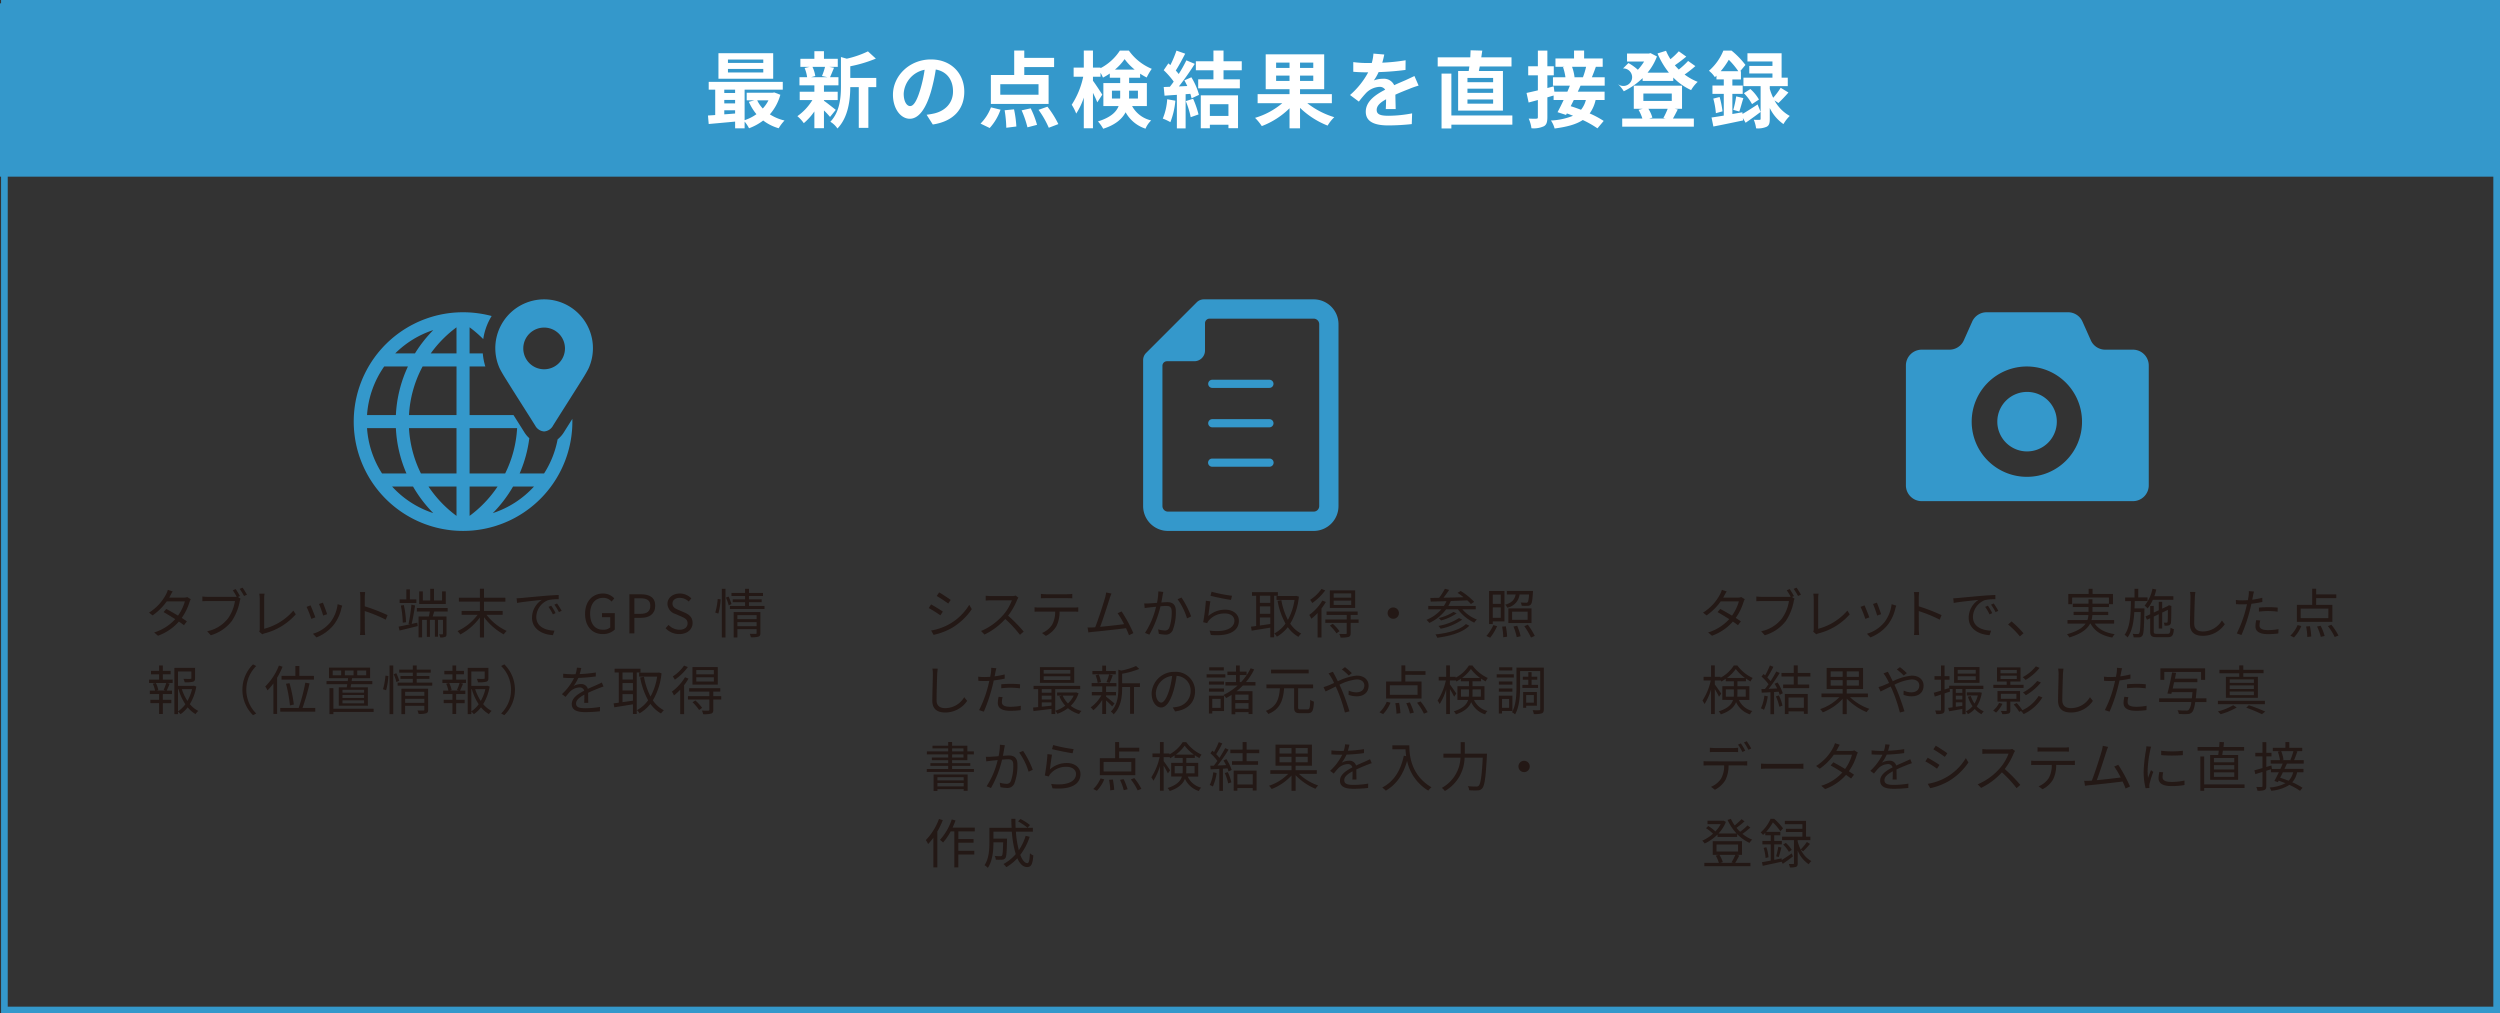 <svg xmlns="http://www.w3.org/2000/svg" width="750" height="304" viewBox="0 0 750 304">
  <rect x="0" y="0" width="750" height="304" fill="#333333" stroke="none"/>
  <g id="グループ_324" data-name="グループ 324" transform="translate(-375 -3604.655)">
    <g id="グループ_317" data-name="グループ 317">
      <path id="パス_2320" data-name="パス 2320" d="M432.222,3784.41a7.029,7.029,0,0,0-.368.864,16.266,16.266,0,0,1-2.337,4.754c.608.384,1.152.752,1.552,1.04l-.88,1.153c-.384-.3-.913-.688-1.52-1.1a15.174,15.174,0,0,1-6.275,4.257l-1.153-.992a14.027,14.027,0,0,0,6.323-3.986c-1.264-.816-2.609-1.617-3.505-2.113l.816-.944c.929.48,2.273,1.248,3.522,2a13.408,13.408,0,0,0,2.064-4.274h-5.442a17.372,17.372,0,0,1-4.242,4.21l-1.073-.833a14.271,14.271,0,0,0,5.139-5.554,6.854,6.854,0,0,0,.512-1.281l1.441.465c-.256.416-.545.96-.7,1.264-.1.192-.207.385-.336.593h4.37a2.836,2.836,0,0,0,1.056-.16Z" fill="#231815"/>
      <path id="パス_2321" data-name="パス 2321" d="M446.382,3783.753l.783.5a3.223,3.223,0,0,0-.24.8,15.885,15.885,0,0,1-2.385,5.907,12.253,12.253,0,0,1-6.307,4.273l-1.087-1.2a10.591,10.591,0,0,0,6.242-3.842,12.182,12.182,0,0,0,2.1-5.218H437.29c-.625,0-1.185.032-1.585.048v-1.409a15.913,15.913,0,0,0,1.6.1h8.019a3.486,3.486,0,0,0,.688-.049c-.336-.608-.817-1.408-1.168-1.92l.864-.368a23.19,23.19,0,0,1,1.28,2.112Zm1.392-2.8a23.826,23.826,0,0,1,1.313,2.113l-.881.384a17.693,17.693,0,0,0-1.312-2.129Z" fill="#231815"/>
      <path id="パス_2322" data-name="パス 2322" d="M452.763,3794.158a1.782,1.782,0,0,0,.16-.784v-9.156a12.13,12.13,0,0,0-.129-1.457h1.569a10.349,10.349,0,0,0-.112,1.457v9.075a17.269,17.269,0,0,0,8.756-5.458l.721,1.121a18.635,18.635,0,0,1-9.365,5.714,2.3,2.3,0,0,0-.673.288Z" fill="#231815"/>
      <path id="パス_2323" data-name="パス 2323" d="M469.61,3789.868l-1.215.448a28.768,28.768,0,0,0-1.425-3.6l1.184-.465C468.475,3786.939,469.307,3789.036,469.61,3789.868Zm8.052-3.521c-.112.336-.176.592-.24.8a12.55,12.55,0,0,1-2.273,4.914,12.333,12.333,0,0,1-5.218,3.81l-1.057-1.089a10.634,10.634,0,0,0,5.2-3.393,10.974,10.974,0,0,0,2.209-5.474Zm-4.53,2.561-1.184.416a29.806,29.806,0,0,0-1.249-3.473l1.169-.4C472.14,3786.09,472.925,3788.2,473.132,3788.908Z" fill="#231815"/>
      <path id="パス_2324" data-name="パス 2324" d="M490.718,3790.556a42.067,42.067,0,0,0-6.291-2.577l.016,5.282a18.91,18.91,0,0,0,.1,1.889H483a17.524,17.524,0,0,0,.1-1.889v-9.315a10.114,10.114,0,0,0-.128-1.665h1.569c-.049.5-.113,1.184-.113,1.665v2.609a51.976,51.976,0,0,1,6.836,2.641Z" fill="#231815"/>
      <path id="パス_2325" data-name="パス 2325" d="M500.188,3791.453l.127,1.024c-1.9.48-3.921.96-5.442,1.345l-.288-1.185c.928-.16,2.129-.416,3.41-.7l-.433-.112a49.662,49.662,0,0,0,.865-5.779l1.1.241c-.272,1.76-.673,4.049-1.024,5.538Zm-.273-5.907H494.89v-1.072H496.9v-2.994h1.074v2.994h1.936Zm-4.082,5.923a30.787,30.787,0,0,0-.576-5.155l.9-.144a28.085,28.085,0,0,1,.657,5.139Zm9.444-3.362c-.16.513-.32,1.04-.479,1.489h4.161v5.186c0,.5-.08.784-.4.928a3.376,3.376,0,0,1-1.489.192,3.628,3.628,0,0,0-.352-.96,9.59,9.59,0,0,0,.992,0c.145,0,.176-.032.176-.176v-4.146H506.4v5.058h-.928v-5.058h-1.489v5.09h-.929v-5.09h-1.424v5.251h-1.057V3789.6h3.074c.112-.449.223-.992.3-1.489H500.06v-1.056H509.3v1.056Zm3.458-2.256h-7.971v-3.778h1.089v2.721h2.209V3781.3H505.2v3.489h2.417v-2.721h1.121Z" fill="#231815"/>
      <path id="パス_2326" data-name="パス 2326" d="M520.956,3789.1a16.365,16.365,0,0,0,6.051,4.834,5.6,5.6,0,0,0-.881,1.04,18.393,18.393,0,0,1-5.922-5.154v6.066h-1.232V3789.9a17.585,17.585,0,0,1-5.86,5.09,7.358,7.358,0,0,0-.863-1.009,15.6,15.6,0,0,0,6.018-4.881h-4.786v-1.169h5.491v-2.785h-6.307v-1.168h6.307v-2.706H520.2v2.706h6.418v1.168H520.2v2.785h5.6v1.169Z" fill="#231815"/>
      <path id="パス_2327" data-name="パス 2327" d="M531.386,3784.058c1.04-.1,4.033-.385,6.947-.641,1.729-.144,3.217-.224,4.273-.272v1.281a13.138,13.138,0,0,0-3.105.256,5.542,5.542,0,0,0-3.617,5.01c0,3.089,2.881,4.065,5.458,4.162l-.464,1.344c-2.93-.128-6.275-1.7-6.275-5.234a6.406,6.406,0,0,1,2.945-5.346c-1.393.16-5.715.576-7.427.928l-.143-1.408C530.585,3784.122,531.081,3784.09,531.386,3784.058Zm10.292,4.529-.817.385a14.9,14.9,0,0,0-1.312-2.257l.816-.352A19.009,19.009,0,0,1,541.678,3788.587Zm1.825-.688-.833.384a14.27,14.27,0,0,0-1.36-2.224l.8-.369A24.572,24.572,0,0,1,543.5,3787.9Z" fill="#231815"/>
      <path id="パス_2328" data-name="パス 2328" d="M550.521,3788.812c0-3.794,2.273-6.1,5.378-6.1a4.462,4.462,0,0,1,3.377,1.457l-.8.96a3.291,3.291,0,0,0-2.545-1.12c-2.353,0-3.889,1.824-3.889,4.754,0,2.961,1.392,4.818,3.9,4.818a3.232,3.232,0,0,0,2.129-.689v-3.073h-2.48v-1.233h3.842v4.931a5.04,5.04,0,0,1-3.634,1.36C552.714,3794.878,550.521,3792.621,550.521,3788.812Z" fill="#231815"/>
      <path id="パス_2329" data-name="パス 2329" d="M563.817,3782.937h3.346c2.641,0,4.4.88,4.4,3.441,0,2.481-1.761,3.634-4.322,3.634h-1.937v4.658h-1.489Zm3.234,5.875c2.065,0,3.041-.753,3.041-2.434s-1.04-2.24-3.1-2.24h-1.681v4.674Z" fill="#231815"/>
      <path id="パス_2330" data-name="パス 2330" d="M574.681,3793.133l.881-1.008a4.607,4.607,0,0,0,3.248,1.457c1.537,0,2.465-.769,2.465-1.921,0-1.2-.848-1.585-1.953-2.081l-1.7-.736a3.315,3.315,0,0,1-2.385-3.01c0-1.809,1.569-3.121,3.7-3.121a4.808,4.808,0,0,1,3.457,1.457l-.785.944a3.8,3.8,0,0,0-2.672-1.1c-1.329,0-2.194.672-2.194,1.728,0,1.137,1.025,1.569,1.938,1.953l1.679.721c1.362.591,2.418,1.392,2.418,3.137,0,1.856-1.537,3.329-3.986,3.329A5.6,5.6,0,0,1,574.681,3793.133Z" fill="#231815"/>
      <path id="パス_2331" data-name="パス 2331" d="M589.576,3788.427a20.148,20.148,0,0,0,.737-4.081l.879.112a20.113,20.113,0,0,1-.687,4.273Zm1.969-7.138h1.1v14.6h-1.1Zm2.017,2.336a13.18,13.18,0,0,1,.88,2.241l-.832.417a13.971,13.971,0,0,0-.833-2.353Zm10.789,2.817v.913H593.962v-.913h4.562v-1.12h-3.713v-.864h3.713v-1.009h-4.082v-.912h4.082v-1.248h1.168v1.248H603.9v.912h-4.209v1.009h3.81v.864h-3.81v1.12Zm-1.233,8.116c0,.608-.129.912-.576,1.088a6.9,6.9,0,0,1-2.289.176,5.455,5.455,0,0,0-.336-1.024c.8.032,1.568.032,1.76.016.224,0,.3-.064.3-.272v-1.152h-5.762v2.5H595.1v-7.618h8.019Zm-6.9-5.362v1.2h5.762v-1.2Zm5.762,3.313v-1.217h-5.762v1.217Z" fill="#231815"/>
      <path id="パス_2332" data-name="パス 2332" d="M423.851,3808.53H426.8v1.025H425.13l.769.208c-.289.736-.609,1.505-.88,2.065H426.6v1.04h-2.752v1.729H426.4v1.008h-2.545v3.249H422.73V3815.6h-2.625V3814.6h2.625v-1.729h-2.786v-1.04h1.569a8.791,8.791,0,0,0-.672-2.065l.784-.208h-1.9v-1.025h3.01v-1.584H420.3v-1.025h2.434V3804.3h1.121v1.616h2.336v1.025h-2.336Zm.239,3.121a18.021,18.021,0,0,0,.784-2.1h-3.121a7.737,7.737,0,0,1,.736,2.112l-.56.161H424.7Zm9.8-1.024a14.742,14.742,0,0,1-1.937,5.266,8.031,8.031,0,0,0,2.529,2.033,5.351,5.351,0,0,0-.816.96,8.852,8.852,0,0,1-2.369-2.032,9.373,9.373,0,0,1-2.145,2.064,4.285,4.285,0,0,0-.752-.784v.768h-1.088v-13.893h6.211v3.073c0,.592-.114.913-.625,1.088a9.4,9.4,0,0,1-2.5.177,3.647,3.647,0,0,0-.369-1.041c.993.032,1.825.032,2.065.016.257-.016.32-.064.32-.256V3806.1H428.4v4.306h4.545l.208-.048Zm-5.49,7.443a8.784,8.784,0,0,0,2.209-2.145,15.828,15.828,0,0,1-2.065-4.53H428.4Zm1.152-6.675a14.06,14.06,0,0,0,1.682,3.538,13.287,13.287,0,0,0,1.376-3.538Z" fill="#231815"/>
      <path id="パス_2333" data-name="パス 2333" d="M447.725,3811.587a10.637,10.637,0,0,1,3.184-7.619l.961.5a10.012,10.012,0,0,0,0,14.246l-.961.5A10.64,10.64,0,0,1,447.725,3811.587Z" fill="#231815"/>
      <path id="パス_2334" data-name="パス 2334" d="M459.771,3804.673a24.28,24.28,0,0,1-1.633,3.3v10.868h-1.12v-9.155a16.744,16.744,0,0,1-1.761,2.081,10.167,10.167,0,0,0-.689-1.169,17.6,17.6,0,0,0,4.1-6.275Zm9.812,12.357v1.12h-10.5v-1.12h5.523a52.88,52.88,0,0,0,1.984-7.572l1.281.225a67.24,67.24,0,0,1-2.113,7.347Zm-5.971-9.62v-2.946h1.2v2.946h4.37v1.12h-9.717v-1.12Zm-1.632,8.867a39.743,39.743,0,0,0-1.185-6.482l1.056-.192a40.565,40.565,0,0,1,1.3,6.418Z" fill="#231815"/>
      <path id="パス_2335" data-name="パス 2335" d="M479.019,3810.851c.048-.288.112-.608.16-.928h-6.227v-.944h6.371c.032-.289.064-.593.1-.865h-5.73v-3.169H486.03v3.169h-5.411c-.048.272-.079.576-.128.865h6.2v.944h-6.356c-.048.336-.111.64-.16.928h5.186v5.523h-8.723v-5.523Zm8.067,7.379H475.017v.672h-1.184v-7.811h1.184v6.179h12.069Zm-9.731-12.421H474.81v1.425h2.545Zm6.866,5.778h-6.483v.865h6.483Zm0,1.569h-6.483v.881h6.483Zm0,1.6h-6.483v.9h6.483Zm-5.763-7.523h2.609v-1.425h-2.609Zm3.714,0h2.689v-1.425h-2.689Z" fill="#231815"/>
      <path id="パス_2336" data-name="パス 2336" d="M489.9,3811.427a19.942,19.942,0,0,0,.736-4.081l.881.112a20.308,20.308,0,0,1-.688,4.273Zm1.968-7.138h1.106v14.6h-1.106Zm2.018,2.336a13.354,13.354,0,0,1,.881,2.241l-.833.417a13.887,13.887,0,0,0-.833-2.353Zm10.788,2.817v.913H494.282v-.913h4.562v-1.12H495.13v-.864h3.714v-1.009h-4.081v-.912h4.081v-1.248h1.169v1.248h4.209v.912h-4.209v1.009h3.808v.864h-3.808v1.12Zm-1.232,8.116c0,.608-.128.912-.577,1.088a6.9,6.9,0,0,1-2.289.176,5.383,5.383,0,0,0-.336-1.024c.8.032,1.569.032,1.761.016.225,0,.3-.064.3-.272v-1.152h-5.764v2.5h-1.119v-7.618h8.019Zm-6.9-5.362v1.2H502.3v-1.2Zm5.764,3.313v-1.217h-5.764v1.217Z" fill="#231815"/>
      <path id="パス_2337" data-name="パス 2337" d="M511.851,3808.53h2.944v1.025H513.13l.769.208c-.289.736-.609,1.505-.88,2.065H514.6v1.04h-2.752v1.729H514.4v1.008h-2.545v3.249H510.73V3815.6h-2.625V3814.6h2.625v-1.729h-2.786v-1.04h1.569a8.791,8.791,0,0,0-.672-2.065l.784-.208h-1.9v-1.025h3.01v-1.584H508.3v-1.025h2.434V3804.3h1.121v1.616h2.336v1.025h-2.336Zm.239,3.121a18.033,18.033,0,0,0,.784-2.1h-3.121a7.737,7.737,0,0,1,.736,2.112l-.56.161H512.7Zm9.8-1.024a14.741,14.741,0,0,1-1.937,5.266,8.031,8.031,0,0,0,2.529,2.033,5.348,5.348,0,0,0-.816.96,8.851,8.851,0,0,1-2.369-2.032,9.373,9.373,0,0,1-2.145,2.064,4.285,4.285,0,0,0-.752-.784v.768h-1.088v-13.893h6.211v3.073c0,.592-.114.913-.625,1.088a9.4,9.4,0,0,1-2.5.177,3.645,3.645,0,0,0-.369-1.041c.993.032,1.825.032,2.065.016.257-.016.32-.064.32-.256V3806.1H516.4v4.306h4.545l.208-.048Zm-5.49,7.443a8.783,8.783,0,0,0,2.209-2.145,15.83,15.83,0,0,1-2.065-4.53H516.4Zm1.152-6.675a14.062,14.062,0,0,0,1.682,3.538,13.285,13.285,0,0,0,1.376-3.538Z" fill="#231815"/>
      <path id="パス_2338" data-name="パス 2338" d="M529.481,3811.587a10.636,10.636,0,0,1-3.184,7.62l-.96-.5a10.01,10.01,0,0,0,0-14.246l.96-.5A10.633,10.633,0,0,1,529.481,3811.587Z" fill="#231815"/>
      <path id="パス_2339" data-name="パス 2339" d="M550.251,3815.509c.049-.608.064-1.633.064-2.465-1.472.8-2.5,1.617-2.5,2.657,0,1.249,1.233,1.424,2.865,1.424a28.024,28.024,0,0,0,4.321-.383l-.031,1.3a40.892,40.892,0,0,1-4.338.256c-2.274,0-4.1-.48-4.1-2.417,0-1.873,1.889-3.057,3.73-4.018a1.342,1.342,0,0,0-1.425-.976,4.218,4.218,0,0,0-2.737,1.169c-.449.432-.9,1.024-1.441,1.664l-1.088-.816a16.8,16.8,0,0,0,3.65-4.834h-.657c-.672,0-1.745-.032-2.609-.1v-1.2c.849.1,1.953.16,2.673.16.336,0,.673,0,1.041-.016a8.657,8.657,0,0,0,.4-1.969l1.313.112c-.113.448-.256,1.1-.481,1.824a42.306,42.306,0,0,0,4.85-.48l-.016,1.185a48.962,48.962,0,0,1-5.25.448,11.339,11.339,0,0,1-1.425,2.433,4.5,4.5,0,0,1,2.193-.592,1.992,1.992,0,0,1,2.1,1.44c1.088-.512,2.049-.9,2.881-1.28.481-.208.865-.4,1.313-.624l.512,1.2c-.4.112-.977.336-1.393.5-.9.352-2.032.817-3.232,1.377.015.912.031,2.257.047,3.025Z" fill="#231815"/>
      <path id="パス_2340" data-name="パス 2340" d="M566.026,3806.385v12.469h-1.152v-2.9c-2.017.336-4.065.641-5.586.9l-.208-1.2c.448-.048.977-.112,1.553-.192v-9.076h-1.249v-1.1h7.764v1.1Zm-1.152,0h-3.121v2.129h3.121Zm0,3.186h-3.121v2.224h3.121Zm-3.121,5.73c.977-.128,2.049-.288,3.121-.448v-1.969h-3.121Zm11.7-8.659a19.443,19.443,0,0,1-2.594,8.115,8.893,8.893,0,0,0,3.3,2.977,4.963,4.963,0,0,0-.848.976,10.018,10.018,0,0,1-3.186-2.9,11.4,11.4,0,0,1-3.265,2.849,4.571,4.571,0,0,0-.784-.96,9.779,9.779,0,0,0,3.362-2.961,22.248,22.248,0,0,1-2.385-6.835l1.137-.208a20.582,20.582,0,0,0,1.968,5.922,17.581,17.581,0,0,0,1.985-5.986h-5.4v-1.169h5.715l.224-.048Z" fill="#231815"/>
      <path id="パス_2341" data-name="パス 2341" d="M581.546,3808.242a18,18,0,0,1-1.313,1.969v8.675h-1.168v-7.33a15.454,15.454,0,0,1-1.873,1.728,7.424,7.424,0,0,0-.624-1.137,15,15,0,0,0,3.938-4.321Zm-.191-3.473a16.053,16.053,0,0,1-3.907,3.793,5.185,5.185,0,0,0-.624-.96,12.266,12.266,0,0,0,3.394-3.266Zm10.019,9.748h-2.385v3.073c0,.64-.144.944-.608,1.137a8.245,8.245,0,0,1-2.433.191,4.065,4.065,0,0,0-.384-1.088c.9.032,1.7.032,1.92.016.257-.016.321-.08.321-.288v-3.041h-6.419v-1.025H587.8v-1.36h-6.05v-1.025h9.331v1.025h-2.1v1.36h2.385Zm-1.041-4.482h-7.6v-5.25h7.6Zm-6.723,4.754a14.055,14.055,0,0,1,2.034,2.225l-.913.64a14.345,14.345,0,0,0-1.968-2.321Zm5.539-9.108h-5.265v1.28h5.265Zm0,2.145h-5.265v1.3h5.265Z" fill="#231815"/>
    </g>
    <g id="グループ_318" data-name="グループ 318">
      <path id="パス_2342" data-name="パス 2342" d="M657.847,3788.139l-.737,1.121a35.137,35.137,0,0,0-3.49-2.193l.705-1.088C655.285,3786.491,657.142,3787.627,657.847,3788.139Zm1.856,3.81a16.336,16.336,0,0,0,6.067-5.859l.768,1.313a18.8,18.8,0,0,1-6.146,5.73,19.931,19.931,0,0,1-5.315,1.985l-.736-1.312A16.989,16.989,0,0,0,659.7,3791.949Zm.513-7.315-.753,1.088c-.769-.576-2.5-1.728-3.441-2.273l.719-1.072C657.687,3782.905,659.526,3784.122,660.216,3784.634Z" fill="#231815"/>
      <path id="パス_2343" data-name="パス 2343" d="M680.522,3783.961a4.658,4.658,0,0,0-.4.705,20.278,20.278,0,0,1-2.688,4.69,46.1,46.1,0,0,1,4.673,4.769l-1.121.977a36.9,36.9,0,0,0-4.4-4.754,20.286,20.286,0,0,1-6.243,4.674l-1.024-1.072a18.3,18.3,0,0,0,6.594-4.754,14.255,14.255,0,0,0,2.658-4.45h-6.243c-.559,0-1.44.064-1.616.08v-1.457c.224.032,1.137.112,1.616.112h6.179a4.265,4.265,0,0,0,1.2-.144Z" fill="#231815"/>
      <path id="パス_2344" data-name="パス 2344" d="M697.226,3786.923a8.582,8.582,0,0,0,1.248-.08v1.328c-.352-.016-.864-.032-1.248-.032h-4.354a9.7,9.7,0,0,1-.945,4.37,7.665,7.665,0,0,1-3.153,2.913l-1.184-.864a6.616,6.616,0,0,0,3.024-2.449,7.754,7.754,0,0,0,.93-3.97h-4.787c-.5,0-.96,0-1.393.032v-1.328a12.565,12.565,0,0,0,1.393.08Zm-8.5-2.818c-.528,0-1.056.017-1.456.049v-1.329a13.285,13.285,0,0,0,1.44.1h6.482a11.791,11.791,0,0,0,1.489-.1v1.329c-.463-.032-1.024-.049-1.489-.049Z" fill="#231815"/>
      <path id="パス_2345" data-name="パス 2345" d="M713.69,3795.214c-.209-.576-.529-1.313-.88-2.1-2.482.32-7.829.913-9.973,1.1-.4.032-.864.112-1.328.176l-.24-1.489c.48.016,1.024,0,1.488-.016.24-.016.512-.032.8-.048.9-2.209,2.529-7.331,2.976-8.9a13.424,13.424,0,0,0,.321-1.537l1.585.32c-.161.4-.337.816-.544,1.489-.481,1.5-2.049,6.418-2.85,8.5,2.353-.224,5.426-.576,7.171-.8a22.834,22.834,0,0,0-1.937-3.282l1.2-.544a43.578,43.578,0,0,1,3.538,6.515Z" fill="#231815"/>
      <path id="パス_2346" data-name="パス 2346" d="M723.991,3782.233c-.064.288-.128.624-.191.928-.08.464-.225,1.393-.4,2.241.737-.048,1.393-.1,1.777-.1,1.409,0,2.577.545,2.577,2.689a15.213,15.213,0,0,1-.929,5.714,2.229,2.229,0,0,1-2.321,1.329,9.5,9.5,0,0,1-1.856-.24l-.208-1.344a7.8,7.8,0,0,0,1.937.352,1.334,1.334,0,0,0,1.393-.817,13.626,13.626,0,0,0,.736-4.85c0-1.44-.656-1.7-1.666-1.7-.383,0-1.008.049-1.7.113a31.886,31.886,0,0,1-3.33,8.515l-1.313-.528a24.83,24.83,0,0,0,3.329-7.859c-.815.08-1.585.16-2,.208-.367.048-1.008.128-1.424.192l-.129-1.393a13.787,13.787,0,0,0,1.41,0c.528-.016,1.456-.1,2.417-.176a18.628,18.628,0,0,0,.4-3.441Zm5.458,1.681a27.822,27.822,0,0,1,2.9,5.666l-1.248.592a19.065,19.065,0,0,0-2.834-5.746Z" fill="#231815"/>
      <path id="パス_2347" data-name="パス 2347" d="M737.494,3789.468a7.5,7.5,0,0,1,5.122-1.905c2.433,0,4.049,1.457,4.049,3.313,0,2.85-2.512,4.77-8.4,4.274l-.385-1.313c4.994.609,7.443-.832,7.443-2.993,0-1.264-1.168-2.144-2.785-2.144a6.159,6.159,0,0,0-4.9,2.1,3.394,3.394,0,0,0-.481.8l-1.2-.288a56.558,56.558,0,0,0,.8-6.435l1.36.176C737.91,3786.139,737.638,3788.443,737.494,3789.468Zm.976-7.3a42.378,42.378,0,0,0,6.131,1.216l-.3,1.249c-1.505-.208-4.946-.912-6.163-1.249Z" fill="#231815"/>
      <path id="パス_2348" data-name="パス 2348" d="M757.239,3783.385v12.469h-1.152v-2.9c-2.018.336-4.066.641-5.586.9l-.209-1.2c.449-.048.977-.112,1.553-.192v-9.076H750.6v-1.1h7.763v1.1Zm-1.152,0h-3.121v2.129h3.121Zm0,3.186h-3.121v2.224h3.121Zm-3.121,5.73c.976-.128,2.049-.288,3.121-.448v-1.969h-3.121Zm11.7-8.659a19.473,19.473,0,0,1-2.594,8.115,8.9,8.9,0,0,0,3.3,2.977,4.958,4.958,0,0,0-.847.976,10,10,0,0,1-3.186-2.9,11.4,11.4,0,0,1-3.266,2.849,4.507,4.507,0,0,0-.784-.96,9.749,9.749,0,0,0,3.361-2.961,22.3,22.3,0,0,1-2.384-6.835l1.136-.208a20.58,20.58,0,0,0,1.969,5.922,17.561,17.561,0,0,0,1.985-5.986H757.96v-1.169h5.714l.224-.048Z" fill="#231815"/>
      <path id="パス_2349" data-name="パス 2349" d="M772.759,3785.242a18.143,18.143,0,0,1-1.313,1.969v8.675h-1.169v-7.33a15.516,15.516,0,0,1-1.872,1.728,7.436,7.436,0,0,0-.625-1.137,14.983,14.983,0,0,0,3.938-4.321Zm-.193-3.473a16.01,16.01,0,0,1-3.9,3.793,5.194,5.194,0,0,0-.625-.96,12.257,12.257,0,0,0,3.4-3.266Zm10.021,9.748H780.2v3.073c0,.64-.144.944-.609,1.137a8.246,8.246,0,0,1-2.433.191,3.994,3.994,0,0,0-.384-1.088c.9.032,1.7.032,1.92.016.257-.016.321-.08.321-.288v-3.041H772.6v-1.025h6.418v-1.36h-6.05v-1.025H782.3v1.025h-2.1v1.36h2.385Zm-1.041-4.482h-7.6v-5.25h7.6Zm-6.723,4.754a14.048,14.048,0,0,1,2.033,2.225l-.912.64a14.391,14.391,0,0,0-1.968-2.321Zm5.539-9.108H775.1v1.28h5.266Zm0,2.145H775.1v1.3h5.266Z" fill="#231815"/>
      <path id="パス_2350" data-name="パス 2350" d="M792.983,3786.891a1.7,1.7,0,1,1-1.7,1.7A1.687,1.687,0,0,1,792.983,3786.891Z" fill="#231815"/>
      <path id="パス_2351" data-name="パス 2351" d="M813.689,3787.451a11.6,11.6,0,0,0,4.369,3.073,4.868,4.868,0,0,0-.784.929,12.857,12.857,0,0,1-4.9-4h-3.537a13.267,13.267,0,0,1-5.026,4.082,6.768,6.768,0,0,0-.88-.929,11.511,11.511,0,0,0,4.465-3.153h-3.921v-1.024h4.69a9.379,9.379,0,0,0,.783-1.425c-1.776.048-3.408.1-4.721.128l-.144-1.089,2.656-.047a18.349,18.349,0,0,0,1.73-2.722l1.28.352c-.512.769-1.121,1.633-1.7,2.337,1.873-.031,3.954-.08,6.019-.144-.592-.463-1.217-.928-1.793-1.312l.928-.56a20.232,20.232,0,0,1,4.05,3.265l-.976.656a11.6,11.6,0,0,0-1.089-1.1c-1.649.064-3.345.128-4.946.192a14.149,14.149,0,0,1-.736,1.473h8.211v1.024Zm2.113,4.914c-1.938,1.985-5.586,3.089-9.62,3.617a3.874,3.874,0,0,0-.561-.992c3.859-.416,7.411-1.392,9.155-3.121Zm-2.145-1.825a16.852,16.852,0,0,1-6.467,2.737,4.028,4.028,0,0,0-.656-.848,16.906,16.906,0,0,0,6.162-2.353Zm-1.666-1.873a15.092,15.092,0,0,1-4.689,2.129,4.225,4.225,0,0,0-.7-.72,14.888,14.888,0,0,0,4.45-1.857Z" fill="#231815"/>
      <path id="パス_2352" data-name="パス 2352" d="M820.917,3795.454a14.473,14.473,0,0,0,2.1-3.265l1.121.32a17.426,17.426,0,0,1-2.081,3.457Zm1.92-3.569h-1.12v-9.924h4.626v9.107h-3.506Zm0-8.852v2.785h2.4v-2.785Zm2.4,6.963v-3.121h-2.4V3790Zm1.505,2.545a20.844,20.844,0,0,1,.4,3.121l-1.169.176a18.693,18.693,0,0,0-.337-3.185Zm4.129-9.54a4.574,4.574,0,0,1-3.682,3.954,3.412,3.412,0,0,0-.639-.9c2.081-.561,2.833-1.569,3.153-3.058h-2.657v-1.056h7.859s-.016.3-.032.464c-.144,2.305-.288,3.249-.641,3.617a1.2,1.2,0,0,1-.927.369,13.509,13.509,0,0,1-1.793-.017,2.6,2.6,0,0,0-.321-.976c.706.064,1.362.08,1.6.08a.619.619,0,0,0,.5-.144c.191-.208.319-.832.432-2.337Zm3.586,8.58h-6.947v-4.4h6.947Zm-1.168-3.426h-4.658v2.433h4.658Zm-3.138,4.226a18.309,18.309,0,0,1,1.04,3.137l-1.168.288a19.733,19.733,0,0,0-.976-3.2Zm3.2-.32a22.434,22.434,0,0,1,2.081,3.361l-1.137.5a21.393,21.393,0,0,0-2-3.409Z" fill="#231815"/>
      <path id="パス_2353" data-name="パス 2353" d="M656.325,3805.249c-.08.512-.127,1.072-.16,1.584-.063,1.793-.191,5.539-.191,7.908,0,1.744,1.121,2.353,2.593,2.353a6.623,6.623,0,0,0,5.7-3.282l.881,1.1a7.9,7.9,0,0,1-6.612,3.489c-2.272,0-3.841-.96-3.841-3.537,0-2.353.16-6.355.16-8.036a8.066,8.066,0,0,0-.144-1.6Z" fill="#231815"/>
      <path id="パス_2354" data-name="パス 2354" d="M676.407,3808.242a30.525,30.525,0,0,1-3.281.544c-.145.689-.32,1.425-.5,2.1a46.9,46.9,0,0,1-2.482,7.267l-1.409-.464a35.181,35.181,0,0,0,2.659-7.091c.143-.528.271-1.1.4-1.68q-.77.047-1.442.047c-.7,0-1.28-.032-1.84-.064l-.048-1.248a14.1,14.1,0,0,0,1.9.112c.529,0,1.089-.032,1.7-.064.112-.576.192-1.073.241-1.393a7.545,7.545,0,0,0,.047-1.312l1.553.128c-.112.352-.223.944-.288,1.264l-.24,1.169a23.019,23.019,0,0,0,3.025-.576Zm-.625,5.554a5.7,5.7,0,0,0-.223,1.425c0,.752.352,1.472,2.608,1.472a17.838,17.838,0,0,0,3.09-.3l-.048,1.3a23.547,23.547,0,0,1-3.058.208c-2.5,0-3.808-.769-3.808-2.337a8.9,8.9,0,0,1,.239-1.873Zm-.4-3.857c.832-.08,1.872-.128,2.9-.128a25.333,25.333,0,0,1,2.737.128l-.032,1.216a22.819,22.819,0,0,0-2.673-.192,25.487,25.487,0,0,0-2.929.176Z" fill="#231815"/>
      <path id="パス_2355" data-name="パス 2355" d="M698.569,3812.644a9.136,9.136,0,0,1-2.352,3.761,8.645,8.645,0,0,0,3.233,1.537,3.905,3.905,0,0,0-.72.929,9.184,9.184,0,0,1-3.345-1.761,11.127,11.127,0,0,1-3.186,1.681,3.891,3.891,0,0,0-.624-.9v.992h-1.136v-1.552c-1.954.24-3.906.464-5.4.64l-.111-1.057c.447-.031.96-.08,1.52-.144V3811.4h-1.377v-.992h13.989v.992h-7.49v6.483a9.669,9.669,0,0,0,3.009-1.521,9.252,9.252,0,0,1-1.761-2.817l.689-.208h-1.376v-.944h5.506l.208-.032Zm-1.3-3.137H686.981v-4.722h10.292Zm-9.731,1.888v1.073h2.9V3811.4Zm0,3.09h2.9v-1.121h-2.9Zm0,2.177c.912-.1,1.9-.193,2.9-.305v-.976h-2.9Zm8.563-11.029h-8v1.1h8Zm0,1.905h-8v1.12h8Zm-2.29,5.794a7.617,7.617,0,0,0,1.57,2.353,7.584,7.584,0,0,0,1.728-2.353Z" fill="#231815"/>
      <path id="パス_2356" data-name="パス 2356" d="M708.647,3816.582a24.535,24.535,0,0,0-1.826-1.793v4.065h-1.152v-4.209a12.939,12.939,0,0,1-2.673,3.089,5.114,5.114,0,0,0-.8-.864,11.231,11.231,0,0,0,3.217-3.6h-2.865v-1.008h3.121v-1.681H702.5v-1.008h7.427v1.008h-3.106v1.681H709.8v1.008h-2.978v.384c.609.449,2.161,1.713,2.53,2.049Zm1.088-9.636h-7.011v-.993h2.945v-1.617h1.152v1.617h2.914Zm-5.426,2.609a9.269,9.269,0,0,0-.624-2.306l.927-.239a8.855,8.855,0,0,1,.69,2.273Zm2.625-.257a13.172,13.172,0,0,0,.8-2.32l1.089.256a23.522,23.522,0,0,1-.928,2.273Zm10.051,1.457h-1.793v8.036h-1.168v-8.036H711.64v.4c0,2.385-.3,5.587-2.545,7.811a3,3,0,0,0-.849-.832c2.033-1.985,2.257-4.754,2.257-7v-5.57l.865.272a21.585,21.585,0,0,0,4.449-1.377l.961.881a26.456,26.456,0,0,1-5.138,1.441v2.849h5.345Z" fill="#231815"/>
      <path id="パス_2357" data-name="パス 2357" d="M726.808,3816.886a9.929,9.929,0,0,0,1.359-.193,4.751,4.751,0,0,0,4.018-4.69,4.393,4.393,0,0,0-4.209-4.593,33.4,33.4,0,0,1-.945,4.562c-.976,3.249-2.241,4.929-3.714,4.929-1.408,0-2.833-1.632-2.833-4.241a6.77,6.77,0,0,1,6.947-6.451,5.755,5.755,0,0,1,6.083,5.827c0,3.329-2.193,5.554-5.97,6.05Zm-1.041-5.186a25.712,25.712,0,0,0,.881-4.274,5.527,5.527,0,0,0-4.9,5.122c0,2,.928,2.881,1.617,2.881S724.95,3814.373,725.767,3811.7Z" fill="#231815"/>
      <path id="パス_2358" data-name="パス 2358" d="M742.614,3807.906H736.98v-.976h5.634Zm-.4,10.068h-3.537v.736h-1.009v-5.362h4.546Zm-.016-7.939h-4.513v-.945H742.2Zm-4.513,1.168H742.2v.961h-4.513Zm4.464-5.41h-4.384v-.96h4.384Zm-3.472,8.532v2.689h2.513v-2.689Zm9.172-4a20.255,20.255,0,0,1-1.858,1.68h4.754v6.868h-1.183v-.577h-3.971v.641h-1.12v-5.827c-.529.352-1.073.672-1.616.96a6.972,6.972,0,0,0-.8-.928,18.1,18.1,0,0,0,4.21-2.817h-3.65v-1.056H745.8v-2.1h-2.577v-1.041H745.8v-1.84h1.137v1.84h2.032v1.041h-2.032v2.1h.4a16.407,16.407,0,0,0,2.849-4.13l1.073.352a18.974,18.974,0,0,1-2.466,3.778h2.85v1.056Zm1.713,2.705h-3.971v1.633h3.971Zm0,4.258V3815.6h-3.971v1.681Z" fill="#231815"/>
      <path id="パス_2359" data-name="パス 2359" d="M767.257,3817.478c.641,0,.736-.416.816-2.865a3.716,3.716,0,0,0,1.1.528c-.128,2.721-.448,3.473-1.841,3.473h-2.289c-1.424,0-1.809-.416-1.809-1.777v-5.7h-2.993c-.3,3.425-1.072,6.227-4.754,7.715a3.169,3.169,0,0,0-.752-.928c3.409-1.3,4-3.794,4.241-6.787h-4.048v-1.152h14.006v1.152h-4.5v5.683c0,.544.127.656.752.656Zm.336-10.8H756.325v-1.136h11.268Z" fill="#231815"/>
      <path id="パス_2360" data-name="パス 2360" d="M774.869,3806.177c.128.257.4.769.561,1.041.272.528.593,1.168.912,1.824a16.014,16.014,0,0,1,5.7-1.7c2.193,0,3.537,1.264,3.537,2.993,0,1.825-1.168,3.217-3.648,3.217a7.08,7.08,0,0,1-2.369-.448l.047-1.28a5.261,5.261,0,0,0,2.242.528c1.744,0,2.449-.944,2.449-2.065,0-.96-.736-1.809-2.306-1.809a14.318,14.318,0,0,0-5.153,1.6c.207.432.416.88.607,1.312.865,1.953,1.858,4.915,2.4,6.659l-1.376.368a46.746,46.746,0,0,0-2.161-6.5c-.192-.448-.4-.9-.592-1.313-1.217.592-2.32,1.168-3.041,1.489l-.625-1.313c.465-.128,1.025-.32,1.312-.432.53-.208,1.169-.5,1.858-.8a17.338,17.338,0,0,0-.9-1.745,9.8,9.8,0,0,0-.768-1.121Zm4.755,1.137a18.781,18.781,0,0,0-2.065-1.841l.928-.672a19.535,19.535,0,0,1,2.065,1.792Z" fill="#231815"/>
      <path id="パス_2361" data-name="パス 2361" d="M788.853,3818.358a9.285,9.285,0,0,0,2.175-3.185l1.121.288a10.97,10.97,0,0,1-2.209,3.425Zm12.613-4.146H790.821v-5.089h4.594v-4.851H796.6v1.713h6.05v1.12H796.6v2.018h4.867Zm-1.2-3.969h-8.307v2.849h8.307Zm-5.538,5.266a20.216,20.216,0,0,1,.4,3.089l-1.184.16a18.425,18.425,0,0,0-.352-3.153Zm3.217-.128a16.069,16.069,0,0,1,1.2,3.057l-1.154.272a15.279,15.279,0,0,0-1.119-3.089Zm3.217-.3a17.41,17.41,0,0,1,2.129,3.233l-1.121.448a17.06,17.06,0,0,0-2.049-3.281Z" fill="#231815"/>
      <path id="パス_2362" data-name="パス 2362" d="M817.192,3814.629a6.033,6.033,0,0,0,4.034,3.329,3.056,3.056,0,0,0-.688,1.008,6.8,6.8,0,0,1-4.178-3.665c-.576,1.441-1.84,2.753-4.578,3.665a3.13,3.13,0,0,0-.64-.9c2.785-.9,3.89-2.113,4.306-3.441h-3.217v-4.114h3.458v-1.473h-2.434v-.752a11.94,11.94,0,0,1-1.344.833,3.62,3.62,0,0,0-.209-.417v.1h-1.728v1.2c.448.576,1.664,2.321,1.921,2.737l-.657.944a24.26,24.26,0,0,0-1.264-2.305v7.492h-1.121v-7.4a16.718,16.718,0,0,1-1.953,4.4,8.4,8.4,0,0,0-.624-1.04,18.038,18.038,0,0,0,2.481-6.035h-2.145v-1.1h2.241v-3.426h1.121v3.426H811.7v.272a10.514,10.514,0,0,0,3.97-3.665h1.072a11.88,11.88,0,0,0,4.595,3.745,6.18,6.18,0,0,0-.641,1.04,14.512,14.512,0,0,1-1.377-.848v.8h-2.56v1.473h3.585v4.114Zm-1.537-.977c.017-.272.034-.56.034-.832v-1.344h-2.4v2.176Zm3.362-5.618a12.9,12.9,0,0,1-2.752-2.673,11.9,11.9,0,0,1-2.642,2.673Zm-2.256,3.442v1.376c0,.272-.017.528-.032.8h2.528v-2.176Z" fill="#231815"/>
      <path id="パス_2363" data-name="パス 2363" d="M829.143,3807.906h-5.138v-.976h5.138Zm-3.538,10.052v.752h-.96v-5.362h4.081v4.61Zm3.121-7.923h-4.065v-.945h4.065Zm-4.065,1.168h4.065v.961h-4.065Zm4.033-5.41h-3.937v-.96h3.937Zm-3.089,8.532V3817h2.128v-2.673Zm12.548,3.057c0,.7-.143,1.088-.591,1.28a7.321,7.321,0,0,1-2.416.209,5.693,5.693,0,0,0-.354-1.169c.85.048,1.682.032,1.953.016.24,0,.32-.064.32-.336v-11.4h-6.034v4.658c0,2.481-.176,6-1.505,8.339a4.047,4.047,0,0,0-.927-.656c1.248-2.209,1.343-5.33,1.343-7.683v-5.7h8.211Zm-4.657-7.267v-1.537h-1.648v-.912H833.5v-1.376h.977v1.376h1.7v.912h-1.7v1.537h1.936v.912H831.72v-.912Zm-.64,6.259V3817h-.913v-4.738h4.13v4.114Zm0-3.2v2.289h2.3v-2.289Z" fill="#231815"/>
      <path id="パス_2364" data-name="パス 2364" d="M667.178,3835.356v.88h-14.15v-.88h6.434v-.944h-5.346v-.817h5.346v-.88h-4.9v-.8h4.9v-.945h-6.4v-.9h6.4v-.9h-4.721v-.8h4.721v-1.121h1.169v1.121h4.578v1.7h1.952v.9h-1.952v1.745h-4.578v.88h5.458v.817h-5.458v.944Zm-12.1,1.632h10.212v4.914H664.1v-.5H656.23v.529h-1.153Zm1.153.817v.976H664.1v-.976Zm7.875,2.769v-1.025H656.23v1.025Zm-3.474-10.5h3.409v-.9h-3.409Zm0,1.841h3.409v-.945h-3.409Z" fill="#231815"/>
      <path id="パス_2365" data-name="パス 2365" d="M676.471,3828.233c-.064.288-.128.624-.193.928-.08.464-.223,1.393-.4,2.241.736-.048,1.393-.1,1.777-.1,1.409,0,2.577.545,2.577,2.689a15.234,15.234,0,0,1-.928,5.714,2.23,2.23,0,0,1-2.321,1.329,9.5,9.5,0,0,1-1.857-.24l-.208-1.344a7.8,7.8,0,0,0,1.937.352,1.332,1.332,0,0,0,1.392-.817,13.628,13.628,0,0,0,.736-4.85c0-1.44-.656-1.7-1.664-1.7-.384,0-1.008.049-1.7.113a31.78,31.78,0,0,1-3.329,8.515l-1.312-.528a24.853,24.853,0,0,0,3.329-7.859c-.817.08-1.584.16-2,.208-.37.048-1.009.128-1.426.192l-.127-1.393a13.748,13.748,0,0,0,1.408,0c.528-.016,1.457-.1,2.417-.176a18.62,18.62,0,0,0,.4-3.441Zm5.458,1.681a27.821,27.821,0,0,1,2.9,5.666l-1.249.592a19.083,19.083,0,0,0-2.832-5.746Z" fill="#231815"/>
      <path id="パス_2366" data-name="パス 2366" d="M689.974,3835.468a7.5,7.5,0,0,1,5.123-1.905c2.431,0,4.049,1.457,4.049,3.313,0,2.85-2.513,4.77-8.4,4.274l-.384-1.313c5,.609,7.444-.832,7.444-2.993,0-1.264-1.169-2.144-2.785-2.144a6.158,6.158,0,0,0-4.9,2.1,3.321,3.321,0,0,0-.48.8l-1.2-.288a56.1,56.1,0,0,0,.8-6.435l1.362.176C690.39,3832.139,690.118,3834.443,689.974,3835.468Zm.976-7.3a42.429,42.429,0,0,0,6.131,1.216l-.3,1.249c-1.5-.208-4.945-.912-6.162-1.249Z" fill="#231815"/>
      <path id="パス_2367" data-name="パス 2367" d="M702.98,3841.358a9.287,9.287,0,0,0,2.176-3.185l1.12.288a10.935,10.935,0,0,1-2.209,3.425Zm12.613-4.146H704.948v-5.089h4.594v-4.851h1.185v1.713h6.05v1.12h-6.05v2.018h4.866Zm-1.2-3.969h-8.307v2.849h8.307Zm-5.537,5.266a20.348,20.348,0,0,1,.4,3.089l-1.185.16a18.41,18.41,0,0,0-.351-3.153Zm3.216-.128a16.068,16.068,0,0,1,1.2,3.057l-1.153.272a15.228,15.228,0,0,0-1.12-3.089Zm3.217-.3a17.413,17.413,0,0,1,2.129,3.233l-1.12.448a17.16,17.16,0,0,0-2.049-3.281Z" fill="#231815"/>
      <path id="パス_2368" data-name="パス 2368" d="M731.319,3837.629a6.032,6.032,0,0,0,4.035,3.329,3.06,3.06,0,0,0-.689,1.008,6.8,6.8,0,0,1-4.178-3.665c-.576,1.441-1.839,2.753-4.578,3.665a3.146,3.146,0,0,0-.639-.9c2.785-.9,3.889-2.113,4.3-3.441h-3.217v-4.114h3.457v-1.473h-2.433v-.752a11.853,11.853,0,0,1-1.344.833,3.612,3.612,0,0,0-.209-.417v.1H724.1v1.2c.449.576,1.665,2.321,1.922,2.737l-.657.944a24.54,24.54,0,0,0-1.265-2.305v7.492h-1.12v-7.4a16.75,16.75,0,0,1-1.953,4.4,8.41,8.41,0,0,0-.625-1.04,18.038,18.038,0,0,0,2.482-6.035h-2.146v-1.1h2.242v-3.426h1.12v3.426h1.728v.272a10.517,10.517,0,0,0,3.971-3.665h1.072a11.884,11.884,0,0,0,4.594,3.745,6.18,6.18,0,0,0-.641,1.04,14.636,14.636,0,0,1-1.377-.848v.8h-2.56v1.473h3.586v4.114Zm-1.536-.977c.017-.272.032-.56.032-.832v-1.344h-2.4v2.176Zm3.362-5.618a12.911,12.911,0,0,1-2.753-2.673,11.893,11.893,0,0,1-2.641,2.673Zm-2.257,3.442v1.376c0,.272-.016.528-.032.8h2.529v-2.176Z" fill="#231815"/>
      <path id="パス_2369" data-name="パス 2369" d="M739.988,3836.54a14.087,14.087,0,0,1-1.135,4.066,4.188,4.188,0,0,0-.929-.448,11.509,11.509,0,0,0,1.04-3.81Zm2.929-4.145a13.086,13.086,0,0,1,1.586,3.249l-.945.448a6.19,6.19,0,0,0-.3-.928l-1.376.1v6.658h-1.089v-6.594c-.96.048-1.841.1-2.609.128l-.1-1.073c.32,0,.69-.016,1.057-.032.352-.416.72-.912,1.072-1.424a13.878,13.878,0,0,0-2.1-2.305l.608-.768c.16.128.32.272.48.416a22.057,22.057,0,0,0,1.425-2.977l1.056.4a28.507,28.507,0,0,1-1.825,3.218,11.157,11.157,0,0,1,.977,1.1c.656-1.008,1.265-2.049,1.713-2.913l1.023.448a46.43,46.43,0,0,1-3.312,4.754c.8-.031,1.68-.064,2.56-.112-.24-.48-.511-.976-.784-1.408Zm.417,3.889a13.835,13.835,0,0,1,1.072,3.073l-.944.321a15.991,15.991,0,0,0-1.024-3.106Zm5.65-5.666v2.4h3.441v1.072H744.6v-1.072h3.185v-2.4H744.1v-1.089h3.681v-2.257h1.2v2.257h3.794v1.089Zm-3.874,5.218h6.868v5.986h-1.153v-.752h-4.61v.8H745.11Zm1.105,1.072V3840h4.61v-3.09Z" fill="#231815"/>
      <path id="パス_2370" data-name="パス 2370" d="M764.68,3836.812a15.881,15.881,0,0,0,5.778,3.49,5.239,5.239,0,0,0-.816.992,17.7,17.7,0,0,1-5.955-4.065v4.673h-1.233v-4.593a15.911,15.911,0,0,1-5.954,4.049,5.63,5.63,0,0,0-.8-.976,14.449,14.449,0,0,0,5.762-3.57H756.1v-1.1h6.353v-1.345h-4.8v-6.322h10.932v6.322h-4.9v1.345h6.355v1.1Zm-5.827-6.1h3.6v-1.633h-3.6Zm3.6,2.625v-1.649h-3.6v1.649Zm4.866-4.258h-3.633v1.633h3.633Zm0,2.609h-3.633v1.649h3.633Z" fill="#231815"/>
      <path id="パス_2371" data-name="パス 2371" d="M780.711,3838.509c.048-.608.063-1.633.063-2.465-1.471.8-2.5,1.617-2.5,2.657,0,1.249,1.233,1.424,2.866,1.424a28.035,28.035,0,0,0,4.321-.383l-.032,1.3a40.892,40.892,0,0,1-4.338.256c-2.273,0-4.1-.48-4.1-2.417,0-1.873,1.889-3.057,3.731-4.018a1.342,1.342,0,0,0-1.425-.976,4.221,4.221,0,0,0-2.738,1.169c-.448.432-.9,1.024-1.44,1.664l-1.089-.816a16.783,16.783,0,0,0,3.651-4.834h-.657c-.673,0-1.745-.032-2.609-.1v-1.2c.848.1,1.953.16,2.673.16.336,0,.673,0,1.04-.016a8.552,8.552,0,0,0,.4-1.969l1.313.112c-.112.448-.256,1.1-.481,1.824a42.306,42.306,0,0,0,4.85-.48l-.016,1.185a48.959,48.959,0,0,1-5.25.448,11.292,11.292,0,0,1-1.424,2.433,4.5,4.5,0,0,1,2.193-.592,1.992,1.992,0,0,1,2.1,1.44c1.088-.512,2.049-.9,2.881-1.28.481-.208.866-.4,1.313-.624l.513,1.2c-.4.112-.977.336-1.393.5-.9.352-2.032.817-3.233,1.377.015.912.032,2.257.047,3.025Z" fill="#231815"/>
      <path id="パス_2372" data-name="パス 2372" d="M797.8,3828.249c0,2.833.368,8.868,6.642,12.6a5.7,5.7,0,0,0-.96.992,13.815,13.815,0,0,1-6.355-8.915c-1.184,4.145-3.2,7.058-6.386,8.931a7.738,7.738,0,0,0-1.073-.944c3.538-1.841,5.507-5.058,6.483-9.54l.7.112c-.112-.736-.176-1.441-.208-2.048h-3.938v-1.185Z" fill="#231815"/>
      <path id="パス_2373" data-name="パス 2373" d="M821.1,3830.762s-.016.448-.032.624c-.352,6.563-.688,8.948-1.392,9.748a1.755,1.755,0,0,1-1.361.64,20.651,20.651,0,0,1-2.561-.047,2.6,2.6,0,0,0-.4-1.217c1.089.1,2.113.112,2.513.112a.921.921,0,0,0,.737-.24c.576-.545.927-2.8,1.232-8.436h-5.459a11.776,11.776,0,0,1-5.922,10.02,4.236,4.236,0,0,0-.912-.944,10.787,10.787,0,0,0,5.6-9.076h-5.121v-1.184h5.185V3827.3h1.233v3.457Z" fill="#231815"/>
      <path id="パス_2374" data-name="パス 2374" d="M832.231,3832.891a1.7,1.7,0,1,1-1.7,1.7A1.687,1.687,0,0,1,832.231,3832.891Z" fill="#231815"/>
      <path id="パス_2375" data-name="パス 2375" d="M657.83,3850.705a24.841,24.841,0,0,1-1.633,3.425v10.741h-1.184v-8.9a15.958,15.958,0,0,1-1.584,1.9,6.072,6.072,0,0,0-.69-1.184,17.79,17.79,0,0,0,3.954-6.355Zm4.674,3.377v2.289h4.561v1.1H662.5v2.417h4.786v1.12H662.5v3.873h-1.2v-10.8H660.2a17.515,17.515,0,0,1-2.272,3.33,7.682,7.682,0,0,0-.929-.8,16.931,16.931,0,0,0,3.522-6.131l1.136.3c-.256.736-.56,1.456-.881,2.161h6.66v1.136Z" fill="#231815"/>
      <path id="パス_2376" data-name="パス 2376" d="M683.9,3855.7a18.057,18.057,0,0,1-2.818,5.41c.593,1.569,1.329,2.481,2.146,2.481.447,0,.639-.833.752-2.961a2.8,2.8,0,0,0,1.024.64c-.224,2.721-.656,3.5-1.873,3.5-1.232,0-2.192-.976-2.929-2.625a14.287,14.287,0,0,1-3.3,2.657,6.644,6.644,0,0,0-.865-.944,12.778,12.778,0,0,0,3.682-2.961,31.425,31.425,0,0,1-1.168-6.739h-5.523v2.081h4.081v.512c-.08,3.586-.175,4.93-.511,5.346a1.236,1.236,0,0,1-.961.464,17.945,17.945,0,0,1-1.905,0,2.471,2.471,0,0,0-.335-1.12c.736.064,1.423.08,1.7.08.223,0,.384-.032.48-.176.224-.24.3-1.248.368-4h-2.913v.129c0,2.24-.24,5.458-1.68,7.539a4.731,4.731,0,0,0-.993-.8c1.313-1.953,1.457-4.69,1.457-6.755v-4.465h6.674c-.064-.881-.08-1.777-.095-2.689h1.232c0,.928.016,1.824.064,2.689h5.17v1.168h-5.09a28.867,28.867,0,0,0,.88,5.554,15.824,15.824,0,0,0,2.048-4.321Zm-2.77-5.346a15.272,15.272,0,0,1,2.865,1.824l-.736.817a16.362,16.362,0,0,0-2.833-1.921Z" fill="#231815"/>
    </g>
    <g id="グループ_319" data-name="グループ 319">
      <path id="パス_2377" data-name="パス 2377" d="M898.421,3784.41a7.029,7.029,0,0,0-.368.864,16.266,16.266,0,0,1-2.337,4.754c.608.384,1.152.752,1.553,1.04l-.881,1.153c-.384-.3-.912-.688-1.52-1.1a15.174,15.174,0,0,1-6.275,4.257l-1.153-.992a14.016,14.016,0,0,0,6.323-3.986c-1.264-.816-2.609-1.617-3.505-2.113l.816-.944c.929.48,2.273,1.248,3.522,2a13.408,13.408,0,0,0,2.064-4.274h-5.442a17.368,17.368,0,0,1-4.241,4.21l-1.074-.833a14.271,14.271,0,0,0,5.139-5.554,6.852,6.852,0,0,0,.512-1.281l1.441.465c-.256.416-.545.96-.705,1.264-.1.192-.207.385-.336.593h4.37a2.836,2.836,0,0,0,1.056-.16Z" fill="#231815"/>
      <path id="パス_2378" data-name="パス 2378" d="M912.581,3783.753l.783.5a3.265,3.265,0,0,0-.24.8,15.868,15.868,0,0,1-2.385,5.907,12.25,12.25,0,0,1-6.306,4.273l-1.088-1.2a10.591,10.591,0,0,0,6.242-3.842,12.184,12.184,0,0,0,2.1-5.218h-8.2c-.625,0-1.185.032-1.585.048v-1.409a15.931,15.931,0,0,0,1.6.1h8.019a3.485,3.485,0,0,0,.688-.049c-.336-.608-.816-1.408-1.168-1.92l.864-.368a23.434,23.434,0,0,1,1.281,2.112Zm1.393-2.8a24.069,24.069,0,0,1,1.312,2.113l-.881.384a17.7,17.7,0,0,0-1.312-2.129Z" fill="#231815"/>
      <path id="パス_2379" data-name="パス 2379" d="M918.962,3794.158a1.781,1.781,0,0,0,.16-.784v-9.156a12.123,12.123,0,0,0-.129-1.457h1.57a10.2,10.2,0,0,0-.113,1.457v9.075a17.269,17.269,0,0,0,8.756-5.458l.721,1.121a18.636,18.636,0,0,1-9.364,5.714,2.28,2.28,0,0,0-.673.288Z" fill="#231815"/>
      <path id="パス_2380" data-name="パス 2380" d="M935.81,3789.868l-1.216.448a28.614,28.614,0,0,0-1.425-3.6l1.185-.465C934.674,3786.939,935.506,3789.036,935.81,3789.868Zm8.051-3.521c-.112.336-.175.592-.24.8a12.548,12.548,0,0,1-2.272,4.914,12.342,12.342,0,0,1-5.219,3.81l-1.057-1.089a10.63,10.63,0,0,0,5.2-3.393,10.974,10.974,0,0,0,2.209-5.474Zm-4.53,2.561-1.183.416a30.012,30.012,0,0,0-1.25-3.473l1.169-.4C938.339,3786.09,939.124,3788.2,939.331,3788.908Z" fill="#231815"/>
      <path id="パス_2381" data-name="パス 2381" d="M956.917,3790.556a42.067,42.067,0,0,0-6.291-2.577l.017,5.282a18.9,18.9,0,0,0,.1,1.889H949.2a17.27,17.27,0,0,0,.1-1.889v-9.315a10,10,0,0,0-.128-1.665h1.569c-.049.5-.113,1.184-.113,1.665v2.609a51.918,51.918,0,0,1,6.836,2.641Z" fill="#231815"/>
      <path id="パス_2382" data-name="パス 2382" d="M962.386,3784.058c1.04-.1,4.033-.385,6.947-.641,1.729-.144,3.217-.224,4.273-.272v1.281a13.138,13.138,0,0,0-3.105.256,5.542,5.542,0,0,0-3.617,5.01c0,3.089,2.881,4.065,5.458,4.162l-.464,1.344c-2.93-.128-6.275-1.7-6.275-5.234a6.406,6.406,0,0,1,2.945-5.346c-1.393.16-5.715.576-7.427.928l-.143-1.408C961.585,3784.122,962.081,3784.09,962.386,3784.058Zm10.292,4.529-.817.385a14.9,14.9,0,0,0-1.312-2.257l.816-.352A19.009,19.009,0,0,1,972.678,3788.587Zm1.825-.688-.833.384a14.27,14.27,0,0,0-1.36-2.224l.8-.369A24.572,24.572,0,0,1,974.5,3787.9Z" fill="#231815"/>
      <path id="パス_2383" data-name="パス 2383" d="M980.962,3795.566a25.806,25.806,0,0,0-3.537-3.569l1.039-.913a29.99,29.99,0,0,1,3.586,3.554Z" fill="#231815"/>
      <path id="パス_2384" data-name="パス 2384" d="M1003.444,3791.741c1.136,1.713,3.185,2.753,5.97,3.153a4.55,4.55,0,0,0-.72,1.024c-3.122-.544-5.3-1.888-6.515-4.177h-.144c-.833,1.584-2.577,3.057-6.226,4.145a4.69,4.69,0,0,0-.72-.96c3.121-.864,4.754-1.985,5.586-3.185h-5.426v-1.057h5.97a5.032,5.032,0,0,0,.3-1.5h-4.434v-.993h4.466v-1.424h-4.722v-1.009h4.722v-1.328h1.184v1.328h4.947v-1.84H996.642v2h-1.154v-3.074h6.1v-1.552h1.185v1.552h6.114v3.074h-1.2v.848h-4.947v1.424h4.723v.993h-4.754a7.116,7.116,0,0,1-.257,1.5h6.786v1.057Z" fill="#231815"/>
      <path id="パス_2385" data-name="パス 2385" d="M1018.339,3787.179s0,.384-.017.544c-.112,5.3-.208,7.091-.608,7.619a1.132,1.132,0,0,1-.928.512,11.831,11.831,0,0,1-1.7,0,2.559,2.559,0,0,0-.3-1.056c.656.064,1.249.064,1.473.064a.487.487,0,0,0,.5-.224c.272-.368.369-1.921.465-6.37H1015.3c-.192,3.041-.689,5.81-2.032,7.618a3.3,3.3,0,0,0-.9-.784c1.664-2.209,1.857-6.178,1.92-10.116h-1.744v-1.1h2.816V3781.3h1.121v2.576h2.786v1.1h-3.842c-.016.736-.031,1.472-.065,2.193Zm2.512-2.577a11.088,11.088,0,0,1-1.553,2.577,9.256,9.256,0,0,0-.912-.832,11.663,11.663,0,0,0,2.353-5.075l1.153.241a19.846,19.846,0,0,1-.592,2h5.714v1.089Zm4.4,10.2c.7,0,.832-.3.9-1.841a3.338,3.338,0,0,0,1.008.433c-.143,1.888-.5,2.416-1.84,2.416h-3.25c-1.584,0-2.016-.352-2.016-1.76v-3.922l-.96.448-.449-.976,1.409-.657v-2.5h1.072v1.985l1.505-.7v-2.529h1.024v2.049l1.761-.816.08-.08.192-.144.753.272-.048.191c0,2.273-.033,4.291-.1,4.739a.871.871,0,0,1-.721.864,4.3,4.3,0,0,1-1.2.1,3.018,3.018,0,0,0-.256-.928,7.873,7.873,0,0,0,.832.016c.194,0,.289-.033.337-.3.048-.24.08-1.648.08-3.553l-1.713.817v4.785h-1.024v-4.3l-1.505.72v4.45c0,.608.145.736,1.025.736Z" fill="#231815"/>
      <path id="パス_2386" data-name="パス 2386" d="M1033.618,3782.249c-.08.512-.129,1.072-.16,1.584-.064,1.793-.192,5.539-.192,7.908,0,1.744,1.12,2.353,2.592,2.353a6.624,6.624,0,0,0,5.7-3.282l.88,1.1a7.9,7.9,0,0,1-6.611,3.489c-2.273,0-3.842-.96-3.842-3.537,0-2.353.161-6.355.161-8.036a8.136,8.136,0,0,0-.145-1.6Z" fill="#231815"/>
      <path id="パス_2387" data-name="パス 2387" d="M1053.7,3785.242a30.522,30.522,0,0,1-3.281.544c-.145.689-.32,1.425-.5,2.1a46.9,46.9,0,0,1-2.482,7.267l-1.409-.464a35.112,35.112,0,0,0,2.658-7.091c.144-.528.272-1.1.4-1.68q-.769.047-1.442.047c-.7,0-1.28-.032-1.84-.064l-.048-1.248a14.1,14.1,0,0,0,1.9.112c.529,0,1.089-.032,1.7-.064.112-.576.192-1.073.241-1.393a7.551,7.551,0,0,0,.047-1.312l1.553.128c-.112.352-.223.944-.288,1.264l-.24,1.169a23.018,23.018,0,0,0,3.025-.576Zm-.625,5.554a5.707,5.707,0,0,0-.223,1.425c0,.752.352,1.472,2.608,1.472a17.839,17.839,0,0,0,3.09-.3l-.048,1.3a23.546,23.546,0,0,1-3.058.208c-2.5,0-3.808-.769-3.808-2.337a8.831,8.831,0,0,1,.239-1.873Zm-.4-3.857c.832-.08,1.872-.128,2.9-.128a25.335,25.335,0,0,1,2.737.128l-.032,1.216a22.818,22.818,0,0,0-2.673-.192,25.488,25.488,0,0,0-2.929.176Z" fill="#231815"/>
      <path id="パス_2388" data-name="パス 2388" d="M1062.1,3795.358a9.3,9.3,0,0,0,2.176-3.185l1.121.288a11.008,11.008,0,0,1-2.209,3.425Zm12.613-4.146h-10.645v-5.089h4.594v-4.851h1.184v1.713h6.051v1.12h-6.051v2.018h4.867Zm-1.2-3.969H1065.2v2.849h8.307Zm-5.538,5.266a20.1,20.1,0,0,1,.4,3.089l-1.183.16a18.429,18.429,0,0,0-.353-3.153Zm3.218-.128a16.056,16.056,0,0,1,1.2,3.057l-1.154.272a15.279,15.279,0,0,0-1.119-3.089Zm3.216-.3a17.413,17.413,0,0,1,2.129,3.233l-1.121.448a17.056,17.056,0,0,0-2.049-3.281Z" fill="#231815"/>
      <path id="パス_2389" data-name="パス 2389" d="M896.659,3814.629a6.033,6.033,0,0,0,4.034,3.329,3.072,3.072,0,0,0-.688,1.008,6.8,6.8,0,0,1-4.178-3.665c-.576,1.441-1.84,2.753-4.578,3.665a3.17,3.17,0,0,0-.64-.9c2.786-.9,3.89-2.113,4.306-3.441H891.7v-4.114h3.457v-1.473h-2.433v-.752a11.853,11.853,0,0,1-1.344.833,3.611,3.611,0,0,0-.209-.417v.1H889.44v1.2c.45.576,1.666,2.321,1.922,2.737l-.656.944a24.565,24.565,0,0,0-1.266-2.305v7.492h-1.12v-7.4a16.717,16.717,0,0,1-1.952,4.4,8.4,8.4,0,0,0-.625-1.04,18.057,18.057,0,0,0,2.482-6.035h-2.146v-1.1h2.241v-3.426h1.12v3.426h1.729v.272a10.525,10.525,0,0,0,3.971-3.665h1.072a11.885,11.885,0,0,0,4.594,3.745,6.18,6.18,0,0,0-.641,1.04,14.635,14.635,0,0,1-1.377-.848v.8h-2.56v1.473h3.586v4.114Zm-1.536-.977c.017-.272.032-.56.032-.832v-1.344h-2.4v2.176Zm3.361-5.618a12.958,12.958,0,0,1-2.753-2.673,11.866,11.866,0,0,1-2.64,2.673Zm-2.256,3.442v1.376c0,.272-.016.528-.032.8h2.529v-2.176Z" fill="#231815"/>
      <path id="パス_2390" data-name="パス 2390" d="M905.328,3813.54a14.056,14.056,0,0,1-1.136,4.066,4.157,4.157,0,0,0-.928-.448,11.511,11.511,0,0,0,1.04-3.81Zm2.929-4.145a13.09,13.09,0,0,1,1.586,3.249l-.945.448a6.313,6.313,0,0,0-.3-.928l-1.376.1v6.658h-1.089v-6.594c-.96.048-1.841.1-2.609.128l-.1-1.073c.32,0,.689-.016,1.057-.032.352-.416.72-.912,1.072-1.424a13.876,13.876,0,0,0-2.1-2.305l.608-.768c.16.128.32.272.48.416a22.049,22.049,0,0,0,1.425-2.977l1.055.4a28.506,28.506,0,0,1-1.824,3.218,11.157,11.157,0,0,1,.977,1.1c.656-1.008,1.264-2.049,1.713-2.913l1.023.448a46.594,46.594,0,0,1-3.312,4.754c.8-.031,1.68-.064,2.56-.112-.24-.48-.512-.976-.784-1.408Zm.417,3.889a13.831,13.831,0,0,1,1.072,3.073l-.944.321a15.933,15.933,0,0,0-1.025-3.106Zm5.65-5.666v2.4h3.441v1.072h-7.826v-1.072h3.185v-2.4h-3.682v-1.089h3.682v-2.257h1.2v2.257h3.794v1.089Zm-3.874,5.218h6.867v5.986h-1.152v-.752h-4.61v.8h-1.1Zm1.1,1.072V3817h4.61v-3.09Z" fill="#231815"/>
      <path id="パス_2391" data-name="パス 2391" d="M930.02,3813.812a15.881,15.881,0,0,0,5.778,3.49,5.247,5.247,0,0,0-.817.992,17.723,17.723,0,0,1-5.955-4.065v4.673h-1.232v-4.593a15.911,15.911,0,0,1-5.954,4.049,5.63,5.63,0,0,0-.8-.976,14.45,14.45,0,0,0,5.762-3.57H921.44v-1.1h6.354v-1.345h-4.8v-6.322h10.932v6.322h-4.9v1.345h6.356v1.1Zm-5.828-6.1h3.6v-1.633h-3.6Zm3.6,2.625v-1.649h-3.6v1.649Zm4.866-4.258h-3.634v1.633h3.634Zm0,2.609h-3.634v1.649h3.634Z" fill="#231815"/>
      <path id="パス_2392" data-name="パス 2392" d="M941.36,3806.177c.129.257.4.769.561,1.041.271.528.592,1.168.912,1.824a16.008,16.008,0,0,1,5.7-1.7c2.194,0,3.538,1.264,3.538,2.993,0,1.825-1.169,3.217-3.65,3.217a7.1,7.1,0,0,1-2.369-.448l.049-1.28a5.248,5.248,0,0,0,2.24.528c1.745,0,2.449-.944,2.449-2.065,0-.96-.736-1.809-2.305-1.809a14.322,14.322,0,0,0-5.154,1.6c.209.432.416.88.609,1.312.864,1.953,1.856,4.915,2.4,6.659l-1.377.368a46.727,46.727,0,0,0-2.16-6.5c-.194-.448-.4-.9-.593-1.313-1.216.592-2.321,1.168-3.042,1.489l-.623-1.313c.464-.128,1.023-.32,1.312-.432.528-.208,1.168-.5,1.857-.8a16.925,16.925,0,0,0-.9-1.745,10.054,10.054,0,0,0-.768-1.121Zm4.754,1.137a18.678,18.678,0,0,0-2.064-1.841l.928-.672a19.541,19.541,0,0,1,2.065,1.792Z" fill="#231815"/>
      <path id="パス_2393" data-name="パス 2393" d="M964.69,3811.363v7.555H963.7v-1.584c-1.408.256-2.816.528-3.953.7l-.3-1.008c.385-.049.833-.113,1.33-.193v-5.474h-.865l.1.769-1.633.544v4.866c0,.624-.127.944-.527,1.152a5.3,5.3,0,0,1-1.969.192,4.456,4.456,0,0,0-.352-1.072c.688.016,1.312.016,1.5.016s.272-.064.272-.288v-4.514c-.672.224-1.3.432-1.873.608l-.3-1.152c.609-.16,1.361-.384,2.177-.64v-3.266h-1.953v-1.088H957.3v-3.2h1.072v3.2h1.473v1.088h-1.473v2.929l1.377-.432v-.688h10.26v.976Zm4.163-1.841h-7.635v-4.753h7.635Zm-5.155,1.841h-1.952v1.153H963.7Zm-1.952,3.137H963.7v-1.136h-1.952Zm1.952,1.905v-1.056h-1.952v1.344Zm4.018-10.788h-5.41v1.12h5.41Zm0,1.921h-5.41v1.136h5.41Zm1.825,4.93a10.388,10.388,0,0,1-1.52,4.1,6.294,6.294,0,0,0,2.113,1.505,4,4,0,0,0-.69.848,7.086,7.086,0,0,1-2.032-1.568,6.877,6.877,0,0,1-2.049,1.552,3.05,3.05,0,0,0-.608-.848,5.744,5.744,0,0,0,2-1.536,10.7,10.7,0,0,1-1.376-2.85l.863-.224a8.794,8.794,0,0,0,1.106,2.273,8.4,8.4,0,0,0,.992-2.433h-3.3v-.928h3.665l.192-.032Z" fill="#231815"/>
      <path id="パス_2394" data-name="パス 2394" d="M975.745,3815.8a9.669,9.669,0,0,1-1.922,2.641,6.972,6.972,0,0,0-.88-.608,6.854,6.854,0,0,0,1.777-2.289Zm6.322-4.77h-9.06v-.928h4v-.993H974.1v-4.225h7.059v4.225H978.1v.993h3.969Zm-3.969,4.114v2.625c0,.528-.113.8-.513.944a5.318,5.318,0,0,1-1.889.176,4,4,0,0,0-.447-.96c.72.032,1.328.032,1.52.016.192,0,.24-.032.24-.192v-2.609h-2.77v-3.169h6.787v3.169Zm-2.946-8.516h4.882v-.992h-4.882Zm0,1.729h4.882v-1.008h-4.882Zm.113,5.938h4.658V3812.8h-4.658Zm12.453-.416a13.119,13.119,0,0,1-5.619,5,4.9,4.9,0,0,0-.817-.929l-.511.272a12.366,12.366,0,0,0-1.665-2.209l.9-.448a13.617,13.617,0,0,1,1.712,2.161l-.064.032a11.589,11.589,0,0,0,4.93-4.306Zm-.849-8.867a15.359,15.359,0,0,1-4.194,3.633,5.326,5.326,0,0,0-.863-.832,12.79,12.79,0,0,0,3.937-3.249Zm.4,4.4a16.587,16.587,0,0,1-4.514,3.825,5.331,5.331,0,0,0-.863-.832,13.915,13.915,0,0,0,4.273-3.458Z" fill="#231815"/>
      <path id="パス_2395" data-name="パス 2395" d="M994.05,3805.249c-.08.512-.129,1.072-.16,1.584-.065,1.793-.193,5.539-.193,7.908,0,1.744,1.12,2.353,2.593,2.353a6.622,6.622,0,0,0,5.7-3.282l.88,1.1a7.9,7.9,0,0,1-6.61,3.489c-2.274,0-3.842-.96-3.842-3.537,0-2.353.16-6.355.16-8.036a8.22,8.22,0,0,0-.144-1.6Z" fill="#231815"/>
      <path id="パス_2396" data-name="パス 2396" d="M1014.132,3808.242a30.57,30.57,0,0,1-3.281.544c-.145.689-.321,1.425-.5,2.1a47.006,47.006,0,0,1-2.482,7.267l-1.409-.464a35.24,35.24,0,0,0,2.658-7.091c.144-.528.272-1.1.4-1.68q-.77.047-1.442.047c-.7,0-1.28-.032-1.841-.064l-.048-1.248a14.109,14.109,0,0,0,1.9.112c.529,0,1.089-.032,1.7-.064.111-.576.191-1.073.24-1.393a7.554,7.554,0,0,0,.048-1.312l1.553.128c-.112.352-.224.944-.288,1.264l-.241,1.169a23,23,0,0,0,3.026-.576Zm-.625,5.554a5.663,5.663,0,0,0-.224,1.425c0,.752.353,1.472,2.609,1.472a17.817,17.817,0,0,0,3.089-.3l-.047,1.3a23.561,23.561,0,0,1-3.058.208c-2.5,0-3.809-.769-3.809-2.337a8.839,8.839,0,0,1,.24-1.873Zm-.4-3.857c.833-.08,1.873-.128,2.9-.128a25.3,25.3,0,0,1,2.736.128l-.031,1.216a22.838,22.838,0,0,0-2.674-.192,25.516,25.516,0,0,0-2.929.176Z" fill="#231815"/>
      <path id="パス_2397" data-name="パス 2397" d="M1036.933,3815.269h-3.362c-.256,1.809-.576,2.689-1.007,3.1a1.819,1.819,0,0,1-1.329.512,25.312,25.312,0,0,1-2.593-.048,2.31,2.31,0,0,0-.4-1.12c1.121.112,2.194.112,2.61.112a1.014,1.014,0,0,0,.736-.176,4.375,4.375,0,0,0,.8-2.385h-9.653v-1.1h9.813q.094-.817.191-1.873h-6.194l-.144.528-1.185-.112c.465-1.617,1.057-4.338,1.409-6.339l1.2.129c-.111.543-.223,1.152-.351,1.76h6.738v1.056h-6.979c-.144.657-.288,1.313-.431,1.905h7.219a5.579,5.579,0,0,1-.049.56c-.08.913-.16,1.7-.241,2.386h3.2Zm-12.645-6.659h-1.168v-3.457h13.413v3.457h-1.217v-2.369h-11.028Z" fill="#231815"/>
      <path id="パス_2398" data-name="パス 2398" d="M1054.47,3815.909h-14.1V3814.9h14.1Zm-8.451.992a20.75,20.75,0,0,1-4.834,2.017,10.3,10.3,0,0,0-.817-.832,18.393,18.393,0,0,0,4.594-1.857Zm.752-10.276h-5.939V3805.6h5.939v-1.329h1.216v1.329h6.082v1.024h-6.082v1.073h4.385v6.29h-9.6v-6.29h4Zm4.4,1.857h-7.267v1.04h7.267Zm0,1.793h-7.267v1.072h7.267Zm0,1.841h-7.267v1.072h7.267Zm-1.521,4.1a51.841,51.841,0,0,1,4.914,1.905l-.992.8a40.319,40.319,0,0,0-4.69-1.952Z" fill="#231815"/>
      <path id="パス_2399" data-name="パス 2399" d="M897.925,3833.067a11.419,11.419,0,0,0,1.248-.064v1.312c-.352-.016-.864-.032-1.248-.032h-4.354a9.677,9.677,0,0,1-.945,4.37,7.819,7.819,0,0,1-3.152,2.93l-1.186-.881a6.625,6.625,0,0,0,3.026-2.449,7.743,7.743,0,0,0,.928-3.97h-4.786c-.5,0-.96,0-1.392.032V3833c.432.032.9.064,1.392.064Zm-8.5-2.818c-.527,0-1.057.017-1.473.049v-1.329a13.933,13.933,0,0,0,1.457.1h5.538a11.843,11.843,0,0,0,1.49-.1v1.329c-.465-.032-1.026-.049-1.49-.049Zm8.291,0a16.741,16.741,0,0,0-1.3-2.208l.849-.368a22.558,22.558,0,0,1,1.312,2.193Zm1.312-3.217a21.077,21.077,0,0,1,1.346,2.177l-.865.384a15.23,15.23,0,0,0-1.328-2.208Z" fill="#231815"/>
      <path id="パス_2400" data-name="パス 2400" d="M903.3,3833.739c.48.032,1.328.08,2.225.08h8.771c.8,0,1.377-.048,1.729-.08v1.569c-.321-.016-.993-.08-1.713-.08h-8.787c-.881,0-1.729.032-2.225.08Z" fill="#231815"/>
      <path id="パス_2401" data-name="パス 2401" d="M932.356,3830.41a7.341,7.341,0,0,0-.367.864,16.246,16.246,0,0,1-2.338,4.754c.61.384,1.153.752,1.553,1.04l-.88,1.153c-.384-.3-.912-.688-1.52-1.1a15.168,15.168,0,0,1-6.275,4.257l-1.153-.992a14.021,14.021,0,0,0,6.323-3.986c-1.264-.816-2.608-1.617-3.505-2.113l.817-.944c.928.48,2.272,1.248,3.521,2a13.412,13.412,0,0,0,2.065-4.274h-5.443a17.366,17.366,0,0,1-4.241,4.21l-1.073-.833a14.268,14.268,0,0,0,5.138-5.554,6.856,6.856,0,0,0,.512-1.281l1.441.465c-.256.416-.544.96-.7,1.264-.1.192-.208.385-.336.593h4.37a2.837,2.837,0,0,0,1.055-.16Z" fill="#231815"/>
      <path id="パス_2402" data-name="パス 2402" d="M942.771,3838.509c.048-.608.064-1.633.064-2.465-1.473.8-2.5,1.617-2.5,2.657,0,1.249,1.232,1.424,2.864,1.424a28.014,28.014,0,0,0,4.322-.383l-.031,1.3a40.907,40.907,0,0,1-4.338.256c-2.273,0-4.1-.48-4.1-2.417,0-1.873,1.888-3.057,3.728-4.018a1.34,1.34,0,0,0-1.424-.976,4.214,4.214,0,0,0-2.737,1.169c-.448.432-.9,1.024-1.44,1.664l-1.088-.816a16.8,16.8,0,0,0,3.648-4.834h-.656c-.672,0-1.744-.032-2.609-.1v-1.2c.849.1,1.953.16,2.673.16.336,0,.672,0,1.041-.016a8.6,8.6,0,0,0,.4-1.969l1.312.112c-.112.448-.256,1.1-.479,1.824a42.309,42.309,0,0,0,4.849-.48l-.015,1.185a49.023,49.023,0,0,1-5.251.448,11.423,11.423,0,0,1-1.425,2.433,4.5,4.5,0,0,1,2.193-.592,1.991,1.991,0,0,1,2.1,1.44c1.089-.512,2.049-.9,2.882-1.28.479-.208.863-.4,1.312-.624l.512,1.2c-.4.112-.976.336-1.392.5-.9.352-2.034.817-3.234,1.377.017.912.032,2.257.048,3.025Z" fill="#231815"/>
      <path id="パス_2403" data-name="パス 2403" d="M956.834,3834.139l-.736,1.121a35.026,35.026,0,0,0-3.49-2.193l.705-1.088C954.273,3832.491,956.13,3833.627,956.834,3834.139Zm1.856,3.81a16.321,16.321,0,0,0,6.067-5.859l.768,1.313a18.8,18.8,0,0,1-6.146,5.73,19.887,19.887,0,0,1-5.314,1.985l-.736-1.312A16.992,16.992,0,0,0,958.69,3837.949Zm.513-7.315-.753,1.088c-.767-.576-2.5-1.728-3.441-2.273l.721-1.072C956.674,3828.905,958.515,3830.122,959.2,3830.634Z" fill="#231815"/>
      <path id="パス_2404" data-name="パス 2404" d="M979.509,3829.961a4.749,4.749,0,0,0-.4.705,20.2,20.2,0,0,1-2.688,4.69,45.806,45.806,0,0,1,4.674,4.769l-1.12.977a36.995,36.995,0,0,0-4.4-4.754,20.282,20.282,0,0,1-6.242,4.674l-1.024-1.072a18.3,18.3,0,0,0,6.594-4.754,14.293,14.293,0,0,0,2.658-4.45h-6.243c-.56,0-1.44.064-1.617.08v-1.457c.224.032,1.137.112,1.617.112h6.179a4.246,4.246,0,0,0,1.2-.144Z" fill="#231815"/>
      <path id="パス_2405" data-name="パス 2405" d="M996.213,3832.923a8.6,8.6,0,0,0,1.249-.08v1.328c-.353-.016-.865-.032-1.249-.032h-4.355a9.651,9.651,0,0,1-.943,4.37,7.668,7.668,0,0,1-3.154,2.913l-1.184-.864a6.638,6.638,0,0,0,3.026-2.449,7.753,7.753,0,0,0,.927-3.97h-4.785c-.5,0-.961,0-1.392.032v-1.328a12.517,12.517,0,0,0,1.392.08Zm-8.5-2.818c-.529,0-1.057.017-1.457.049v-1.329a13.285,13.285,0,0,0,1.44.1h6.484a11.836,11.836,0,0,0,1.488-.1v1.329c-.465-.032-1.025-.049-1.488-.049Z" fill="#231815"/>
      <path id="パス_2406" data-name="パス 2406" d="M1012.677,3841.214c-.207-.576-.528-1.313-.88-2.1-2.482.32-7.827.913-9.972,1.1-.4.032-.865.112-1.328.176l-.24-1.489c.479.016,1.023,0,1.488-.016.24-.016.512-.032.8-.048.895-2.209,2.528-7.331,2.977-8.9a13.829,13.829,0,0,0,.32-1.537l1.584.32c-.16.4-.336.816-.544,1.489-.48,1.5-2.049,6.418-2.849,8.5,2.353-.224,5.426-.576,7.17-.8a22.844,22.844,0,0,0-1.935-3.282l1.2-.544a43.4,43.4,0,0,1,3.538,6.515Z" fill="#231815"/>
      <path id="パス_2407" data-name="パス 2407" d="M1020.354,3828.665c-.1.272-.241.784-.3,1.072a36.389,36.389,0,0,0-.769,6.067,16.748,16.748,0,0,0,.128,2.177c.272-.72.625-1.649.881-2.273l.688.512a34.287,34.287,0,0,0-1.121,3.553,4.072,4.072,0,0,0-.08.705l.048.56-1.152.08a19.857,19.857,0,0,1-.576-5.09,43.9,43.9,0,0,1,.7-6.355,9.489,9.489,0,0,0,.112-1.12Zm3.618,7.683a5.854,5.854,0,0,0-.209,1.457c0,.72.48,1.424,2.657,1.424a17.231,17.231,0,0,0,3.922-.416l.015,1.345a21.046,21.046,0,0,1-3.954.32c-2.656,0-3.84-.88-3.84-2.369a9.254,9.254,0,0,1,.255-1.873Zm-.625-6.467a27.676,27.676,0,0,0,6.514,0v1.313a40.056,40.056,0,0,1-6.5,0Z" fill="#231815"/>
      <path id="パス_2408" data-name="パス 2408" d="M1040.468,3831.146c.063-.4.127-.832.176-1.3h-6.371v-1.1h6.482c.049-.544.08-1.072.1-1.52l1.36.095c-.048.465-.111.945-.176,1.425h6.195v1.1h-6.355c-.064.464-.145.9-.208,1.3h4.77v7.443h-8.4v-7.443Zm7.906,9.908h-12.117v.848H1035.1v-10.308h1.152v8.372h12.117Zm-3.1-8.995h-6.1v1.28h6.1Zm0,2.144h-6.1v1.3h6.1Zm0,2.161h-6.1v1.344h6.1Z" fill="#231815"/>
      <path id="パス_2409" data-name="パス 2409" d="M1061.077,3833.739c-.224.5-.48,1.04-.736,1.585h5.7v1.008h-1.9a6.624,6.624,0,0,1-1.457,3.009,19.9,19.9,0,0,1,3.074,1.649l-.753.912a18.992,18.992,0,0,0-3.2-1.777,11.931,11.931,0,0,1-5.442,1.761,3.178,3.178,0,0,0-.481-.992,11.445,11.445,0,0,0,4.754-1.281c-.688-.272-1.376-.528-2.032-.752l-.24.449-1.041-.369c.384-.7.864-1.632,1.329-2.609h-2.37v-.88l-1.392.432v4.562c0,.672-.145,1.008-.544,1.216a5.379,5.379,0,0,1-2.112.209,4.955,4.955,0,0,0-.353-1.137c.72.032,1.376.032,1.585.016.207,0,.272-.064.272-.3v-4.21l-2.145.657-.272-1.153c.656-.16,1.5-.4,2.417-.672v-3.49h-2.145v-1.088h2.145v-3.2h1.152v3.2h1.553v1.088h-1.553v3.153l1.537-.448.144,1.041h2.545c.256-.545.48-1.089.688-1.585h-3.6v-1.04h2.786a12.818,12.818,0,0,0-.641-2.545l.769-.16h-2.273v-1.009h3.777v-1.713h1.168v1.713h3.874v1.009h-2.016l.576.08c-.32.9-.689,1.921-1.008,2.625h2.9v1.04Zm-1.217,2.593c-.272.576-.545,1.137-.816,1.649.816.24,1.681.544,2.545.9a5.349,5.349,0,0,0,1.36-2.545Zm-.5-6.338a10.455,10.455,0,0,1,.688,2.592l-.432.113h2.881l-.368-.064a22.257,22.257,0,0,0,.9-2.641Z" fill="#231815"/>
      <path id="パス_2410" data-name="パス 2410" d="M900.117,3852.914a22.53,22.53,0,0,1-2.385,1.9,11.261,11.261,0,0,0,2.914,1.729,4.571,4.571,0,0,0-.785.976,12.127,12.127,0,0,1-3.713-2.641v.848h-5.891v-.72a13.508,13.508,0,0,1-3.858,2.705,5.2,5.2,0,0,0-.72-.864,11.484,11.484,0,0,0,3.218-2.081,12.6,12.6,0,0,0-2.082-1.648l.657-.657a10.381,10.381,0,0,1,2.129,1.633,10.155,10.155,0,0,0,1.617-2.209h-3.97v-1.008h4.546l.225-.048.752.4a10.943,10.943,0,0,1-2.225,3.473h5.426a14.881,14.881,0,0,1-2.7-4.065l1.007-.321a11.541,11.541,0,0,0,1.122,1.97,21.977,21.977,0,0,0,2.064-1.874l.9.641a24.474,24.474,0,0,1-2.416,1.953,12.736,12.736,0,0,0,1.088,1.184,16.761,16.761,0,0,0,2.193-1.9Zm-3.344,8.4a22.652,22.652,0,0,1-1.2,2.193h4.563v1.008H886.3v-1.008h4.353a9.6,9.6,0,0,0-.927-2.161l.9-.24h-1.809v-4.082H897.6v4.082h-1.618Zm-6.82-1.2h6.467v-2.1h-6.467Zm.88.992a9.631,9.631,0,0,1,1.009,2.177l-.736.224h3.858l-.513-.144a15.89,15.89,0,0,0,1.153-2.257Z" fill="#231815"/>
      <path id="パス_2411" data-name="パス 2411" d="M912.884,3861.573c-1.009.784-2.1,1.585-3.041,2.225l-.353-.624c-2.016.448-4.1.88-5.667,1.232l-.24-1.1c.736-.112,1.649-.288,2.642-.48v-4.85h-2.5v-1.041h2.5v-1.7h-1.649v-.72c-.208.208-.432.416-.656.625a4.121,4.121,0,0,0-.736-.753,11.317,11.317,0,0,0,2.993-4.1h1.072a18.678,18.678,0,0,1,2.657,2.865l-.784.88a17.584,17.584,0,0,0-2.258-2.657,14.872,14.872,0,0,1-2.015,2.833h4.257v1.024h-1.841v1.7h2.289v1.041h-2.289v4.641l2.209-.447.049.5c.816-.5,1.919-1.249,3.008-1.985Zm-7.972-2.753a12.449,12.449,0,0,1,.64,3.009l-.88.224a13.067,13.067,0,0,0-.576-3.025Zm2.929,2.737a25.917,25.917,0,0,0,.656-2.881l.929.24c-.256.977-.56,2.113-.8,2.849Zm6.467-4.5c.512,2.081,1.713,4.658,4.1,5.907a4.687,4.687,0,0,0-.784.96,8.859,8.859,0,0,1-3.313-4.114v3.842c0,.56-.112.88-.5,1.056a4.976,4.976,0,0,1-1.84.176,4.725,4.725,0,0,0-.337-1.04c.608.032,1.152.016,1.329.016s.224-.048.224-.24v-6.931h-3.57v-1.04h6.1v-1.393h-4.945v-.96h4.945v-1.377H910.45v-1.008h6.356v4.738h1.312v1.04h-3.81Zm-2.641,3.153a9.967,9.967,0,0,0-1.713-2.176l.8-.513a9.839,9.839,0,0,1,1.776,2.113Zm3.537-.7a16.728,16.728,0,0,0,1.858-2.257l.927.577a19.756,19.756,0,0,1-2.049,2.209Z" fill="#231815"/>
    </g>
    <rect id="長方形_204" data-name="長方形 204" width="749" height="52" transform="translate(375 3605.655)" fill="#3498cb"/>
    <rect id="長方形_205" data-name="長方形 205" width="747.68" height="302" transform="translate(376.32 3605.655)" fill="none" stroke="#3498cb" stroke-miterlimit="10" stroke-width="2"/>
    <g id="グループ_320" data-name="グループ 320">
      <path id="パス_2412" data-name="パス 2412" d="M609.106,3633.085a14.9,14.9,0,0,1-3.149,5.874,13.964,13.964,0,0,0,4.4,1.849,12.351,12.351,0,0,0-1.75,2.325,14,14,0,0,1-4.648-2.325,16.277,16.277,0,0,1-4.25,2.325,10.987,10.987,0,0,0-1.324-2v2.025h-2.85v-2.025c-2.874.275-5.722.525-7.923.725l-.224-2.549c.649-.05,1.4-.075,2.175-.15v-7.6h-1.951v-2.35h22.22v2.35H598.384v9.147a12.784,12.784,0,0,0,3.549-1.8,15.32,15.32,0,0,1-2.274-3.7l1.649-.45h-2.3v-2.275h7.773l.5-.1Zm-2.15-4.8h-16.42v-7.674h16.42Zm-14.671,3.274v1h3.249v-1Zm0,4.124h3.249v-1.05h-3.249Zm0,3.274c1.05-.075,2.15-.15,3.249-.25v-.975h-3.249Zm11.7-16.446h-10.6v1.025h10.6Zm0,2.824h-10.6v1.05h10.6Zm-1.825,9.423a9.681,9.681,0,0,0,1.676,2.449,10.492,10.492,0,0,0,1.7-2.449Z" fill="#fff"/>
      <path id="パス_2413" data-name="パス 2413" d="M622.185,3634.885c.9.625,2.974,2.274,3.548,2.724l-1.724,2.125a23.518,23.518,0,0,0-1.824-1.95v5.324h-2.874v-5.024a17.652,17.652,0,0,1-3.175,3.524,10.941,10.941,0,0,0-1.924-2.1,16.366,16.366,0,0,0,4.5-4.824h-3.8v-2.5h4.4v-1.925h-4.474v-2.449h2.3a11.268,11.268,0,0,0-.75-2.75l1.525-.35h-2.8v-2.424h4.2v-2.275h2.874v2.275h4.149v2.424h-2.575l1.45.275c-.45,1.075-.85,2.075-1.2,2.825h2.525v2.449h-4.349v1.925h4.124v2.5h-4.124Zm-3.45-10.173a9.826,9.826,0,0,1,.85,2.75l-1.249.35h4.9l-1.649-.35a18.805,18.805,0,0,0,.925-2.75Zm19.146,6.074h-2.374v12.222h-2.875v-12.222h-2.549c-.025,3.724-.55,9-3.85,12.422a6.847,6.847,0,0,0-2.124-2.025c2.874-3.049,3.175-7.3,3.175-10.747v-8.673l1.749.5a29.2,29.2,0,0,0,6.349-2.2l2.374,2.175a40.435,40.435,0,0,1-7.673,2.3v3.5h7.8Z" fill="#fff"/>
      <path id="パス_2414" data-name="パス 2414" d="M652.983,3639.084c.951-.125,1.651-.25,2.3-.4,3.174-.75,5.623-3.024,5.623-6.623,0-3.425-1.849-5.974-5.174-6.549a53.777,53.777,0,0,1-1.474,6.724c-1.475,5-3.624,8.048-6.324,8.048-2.724,0-5.048-3.025-5.048-7.2,0-5.7,4.973-10.6,11.4-10.6,6.123,0,10,4.274,10,9.673,0,5.2-3.2,8.9-9.448,9.847Zm-1.923-7.5a39.721,39.721,0,0,0,1.324-6,7.762,7.762,0,0,0-6.274,7.173c0,2.5,1,3.724,1.925,3.724C649.06,3636.484,650.06,3634.935,651.06,3631.586Z" fill="#fff"/>
      <path id="パス_2415" data-name="パス 2415" d="M669.161,3641.733a13.753,13.753,0,0,0,3.125-4.874l2.874.7a15.976,15.976,0,0,1-3.249,5.5Zm20.42-5.9h-17.32v-8.673h7v-7.349h3.024v2.2h8.948v2.774h-8.948v2.375h7.3Zm-3.023-5.924H675.085v3.174h11.473Zm-7.349,7.548a33.61,33.61,0,0,1,.7,5.149l-3.024.375a35.778,35.778,0,0,0-.5-5.249Zm5-.3a27.124,27.124,0,0,1,1.9,4.949l-2.874.75a30.966,30.966,0,0,0-1.75-5.1Zm5.023-.5a29.2,29.2,0,0,1,3.275,5.224l-2.874,1.1a27.741,27.741,0,0,0-3.074-5.374Z" fill="#fff"/>
      <path id="パス_2416" data-name="パス 2416" d="M714.632,3636.484a8.7,8.7,0,0,0,5.724,4.3,7.069,7.069,0,0,0-1.7,2.475,10.577,10.577,0,0,1-5.973-4.924c-1.05,2-3.049,3.774-6.723,4.949a11.4,11.4,0,0,0-1.575-2.2c3.823-1.2,5.5-2.824,6.2-4.6h-4.574v-6.9h5.049v-1.6h-3.124v-1.275a15.849,15.849,0,0,1-2.05,1.225,10.91,10.91,0,0,0-.725-1.45v1.2h-2.274v1.2c.675.875,2.425,3.55,2.8,4.174l-1.5,2.3c-.276-.725-.776-1.8-1.3-2.85v10.623h-2.749v-9.2a20.026,20.026,0,0,1-2.275,4.8,14.624,14.624,0,0,0-1.349-2.65,24.654,24.654,0,0,0,3.449-8.4h-2.874v-2.75h3.049v-5.124h2.749v5.124h2.274v.175a15.48,15.48,0,0,0,5.8-5.273h2.7a15.823,15.823,0,0,0,6.873,5.473,16.855,16.855,0,0,0-1.524,2.6,20.184,20.184,0,0,1-1.974-1.15v1.225h-3.3v1.6h5.324v6.9Zm-3.6-2.274c.025-.275.025-.575.025-.85v-1.5h-2.475v2.349Zm4.374-8.673a16.882,16.882,0,0,1-3.024-3.149,15.969,15.969,0,0,1-2.9,3.149Zm-1.675,6.324v1.574c0,.25,0,.525-.024.775h2.674v-2.349Z" fill="#fff"/>
      <path id="パス_2417" data-name="パス 2417" d="M727.61,3634.86a23.065,23.065,0,0,1-1.5,6.448,14.569,14.569,0,0,0-2.273-1.074,18.149,18.149,0,0,0,1.324-5.8Zm4.8-7.023a20.379,20.379,0,0,1,2.3,5.273l-2.249,1.05a13.368,13.368,0,0,0-.351-1.35l-1.424.1v10.273h-2.624V3633.11c-1.35.075-2.6.175-3.7.25l-.25-2.6,1.85-.075c.375-.475.774-1,1.149-1.55a23.531,23.531,0,0,0-3-3.424l1.4-2.049q.3.262.6.524a32.772,32.772,0,0,0,1.826-4.348l2.624.924c-.9,1.725-1.924,3.649-2.825,5.049.326.35.625.725.875,1.05a38.817,38.817,0,0,0,2.3-4.1l2.526,1.049a80.759,80.759,0,0,1-4.774,6.774l2.524-.125c-.276-.575-.575-1.175-.875-1.7Zm.526,6.448a28.7,28.7,0,0,1,1.625,4.7l-2.35.825a25.431,25.431,0,0,0-1.475-4.824Zm9.123-8.548v2.724h4.9v2.7h-12.5v-2.7h4.573v-2.724h-5.273v-2.7h5.273v-3.225h3.026v3.225h5.472v2.7Zm-6.825,7.523h11.173v9.848h-2.874v-1.025h-5.574v1.05h-2.725Zm2.725,2.65v3.524h5.574v-3.524Z" fill="#fff"/>
      <path id="パス_2418" data-name="パス 2418" d="M767.183,3635.61a24.515,24.515,0,0,0,8.1,4.2,12.008,12.008,0,0,0-2,2.524,25.072,25.072,0,0,1-8.272-5.324v6.149h-3.151v-6.024a23.97,23.97,0,0,1-8.322,5.349,15.4,15.4,0,0,0-2.024-2.474,22.435,22.435,0,0,0,8.173-4.4h-7.4v-2.725h9.572v-1.474h-7.147v-10.448h17.546v10.448h-7.248v1.474h9.547v2.725Zm-9.348-10.573h4.023v-1.6h-4.023Zm4.023,3.9v-1.6h-4.023v1.6Zm7.124-5.5h-3.973v1.6h3.973Zm0,3.9h-3.973v1.6h3.973Z" fill="#fff"/>
      <path id="パス_2419" data-name="パス 2419" d="M790.733,3637.384c.051-.725.076-1.874.1-2.949-1.824,1-2.824,1.974-2.824,3.2,0,1.375,1.176,1.75,3.6,1.75a37.862,37.862,0,0,0,7.024-.725l-.1,3.224a68.493,68.493,0,0,1-7,.4c-3.874,0-6.8-.925-6.8-4.124,0-3.149,3-5.149,5.824-6.6a1.935,1.935,0,0,0-1.725-.85,6.129,6.129,0,0,0-3.874,1.7,31.717,31.717,0,0,0-2.3,2.725l-2.65-1.975a24.193,24.193,0,0,0,5.449-6.8h-.3c-1,0-2.824-.05-4.175-.175v-2.9a31.772,31.772,0,0,0,4.35.275h1.2a13.638,13.638,0,0,0,.5-2.825l3.25.275c-.125.6-.3,1.45-.6,2.45a57.177,57.177,0,0,0,7-.725l-.026,2.9a80.635,80.635,0,0,1-8.073.65,14.923,14.923,0,0,1-1.425,2.5,7.753,7.753,0,0,1,2.8-.5,3.371,3.371,0,0,1,3.3,1.924c1.274-.6,2.325-1.025,3.349-1.475.951-.424,1.825-.849,2.724-1.274l1.25,2.874a26.139,26.139,0,0,0-2.949,1.05c-1.1.425-2.5.975-4.024,1.674.025,1.375.075,3.2.1,4.324Z" fill="#fff"/>
      <path id="パス_2420" data-name="パス 2420" d="M815.61,3625.962c.075-.425.15-.9.2-1.375h-9.5v-2.724h9.773c.05-.75.074-1.475.1-2.124l3.5.1c-.1.674-.175,1.349-.3,2.024h9.072v2.724h-9.521c-.1.475-.176.95-.276,1.375h7.223v11.872H812.436v-11.872Zm13.1,16.1H810.411v1.125h-2.949v-16.446h2.949v12.547h18.295Zm-5.773-14.021h-7.7v1.274h7.7Zm0,3.224h-7.7v1.249h7.7Zm0,3.224h-7.7v1.275h7.7Z" fill="#fff"/>
      <path id="パス_2421" data-name="パス 2421" d="M849.158,3630.361c-.25.575-.524,1.2-.825,1.8h8.049v2.5h-2.7a11.043,11.043,0,0,1-1.776,4.024,28.677,28.677,0,0,1,4.2,2.249l-1.875,2.225a30.077,30.077,0,0,0-4.4-2.5c-1.949,1.3-4.674,2.05-8.447,2.55a7.9,7.9,0,0,0-1.1-2.4,20.018,20.018,0,0,0,6.624-1.424c-.625-.25-1.25-.5-1.849-.7l-.25.45-2.55-.825c.55-1,1.2-2.3,1.825-3.649h-3v-1.35c-.625.175-1.25.375-1.875.55v5.949c0,1.474-.249,2.274-1.049,2.724a7.383,7.383,0,0,1-3.724.6,10.788,10.788,0,0,0-.825-2.9c.975.05,2,.05,2.325.025.3,0,.424-.1.424-.475v-5.124l-2.774.75-.625-2.875c.95-.2,2.125-.474,3.4-.774v-4.5h-2.9v-2.725h2.9v-4.7h2.849v4.7h1.926v2.725H839.21v3.8l1.9-.5.2,1.6h3.9q.411-.937.75-1.8h-5.073v-2.524h3.748a16.868,16.868,0,0,0-.725-3.05l.5-.1h-2.773v-2.5h5.572v-2.375h3.025v2.375h5.574v2.5h-2.05c-.4,1.15-.824,2.25-1.2,3.15h3.848v2.524Zm-2.024,4.3c-.3.625-.625,1.25-.925,1.85.975.3,2.024.674,3.1,1.074a7.642,7.642,0,0,0,1.45-2.924Zm-.526-9.973a13,13,0,0,1,.75,3.125l-.1.025h2.624a24.317,24.317,0,0,0,.95-3.15Z" fill="#fff"/>
      <path id="パス_2422" data-name="パス 2422" d="M883.606,3624.487a34.026,34.026,0,0,1-3.224,2.525,16.822,16.822,0,0,0,3.924,2.2,10.649,10.649,0,0,0-1.974,2.475,17.788,17.788,0,0,1-5.349-3.774v1.024h-9.2v-.85a21.961,21.961,0,0,1-5.648,3.95,10.567,10.567,0,0,0-1.775-2.175,2.629,2.629,0,1,0,1.549-4.674l1.625-1.624a15.05,15.05,0,0,1,2.824,2.024,15.724,15.724,0,0,0,1.875-2.474h-5.124v-2.4h6.549l.5-.125,1.926,1a16.842,16.842,0,0,1-2.825,4.874h6.424a24.136,24.136,0,0,1-3.425-5.774l2.55-.8a16.148,16.148,0,0,0,1.325,2.524,21.062,21.062,0,0,0,2.5-2.374l2.249,1.6c-1.074.9-2.324,1.85-3.424,2.6.375.449.775.874,1.175,1.274a22.051,22.051,0,0,0,2.8-2.574Zm-5.273,13c-.525,1.025-1.025,2-1.449,2.724h6.273v2.45H861.662v-2.45h6.048a11.975,11.975,0,0,0-1.149-2.6l1.3-.325h-2.724v-6.923h14.471v6.923h-2.249Zm-10.322-2.549h8.522v-2.225h-8.522Zm1.5,2.349a10.18,10.18,0,0,1,1.2,2.65l-.95.274h4.924l-.675-.149a23.954,23.954,0,0,0,1.3-2.775Z" fill="#fff"/>
      <path id="パス_2423" data-name="パス 2423" d="M897.76,3638.834c1.249-.725,2.9-1.775,4.524-2.849l.9,2.249c-1.475,1.125-3.075,2.275-4.5,3.249l-.825-1.424.075.724c-3.1.65-6.4,1.35-8.923,1.825l-.55-2.7c1.05-.15,2.3-.35,3.674-.575v-6.524h-3.4v-2.5h3.4v-1.825h-2.2v-1.124c-.151.15-.325.3-.475.45a8.12,8.12,0,0,0-1.775-1.925,15.978,15.978,0,0,0,4.324-6.048h2.449a24.829,24.829,0,0,1,4.175,4.3l-1.575,1.875h.224v2.474H894.71v1.825h3.1v2.5h-3.1v6.049l3-.525Zm-6.874-5.074a28.538,28.538,0,0,1,.875,4.3l-2,.55a22.744,22.744,0,0,0-.775-4.374Zm5.6-7.748a23.235,23.235,0,0,0-2.849-3.424,23.676,23.676,0,0,1-2.424,3.424Zm-1.5,11.6a30.434,30.434,0,0,0,.875-4.049l2.15.525c-.45,1.4-.85,3-1.225,4.024Zm12.372-2.824a11.527,11.527,0,0,0,4.574,4.649,11,11,0,0,0-1.9,2.449,12.573,12.573,0,0,1-4.1-4.824v3.274c0,1.25-.175,1.95-.95,2.35a6.576,6.576,0,0,1-3.149.475,10.15,10.15,0,0,0-.7-2.575c.7.051,1.449.025,1.7.025.275,0,.351-.075.351-.324v-9.8h-5.15v-2.524h8.7v-1.275h-6.948v-2.25h6.948v-1.349h-7.5v-2.45h10.247v7.324h1.85v2.524h-5.4v.825a16.215,16.215,0,0,0,1.025,2.674,20.945,20.945,0,0,0,2.249-3l2.324,1.424c-1,1.15-2.124,2.325-3,3.15Zm-7.248-3.424a12.249,12.249,0,0,1,2.575,3.149l-2.076,1.375a14.224,14.224,0,0,0-2.449-3.275Z" fill="#fff"/>
    </g>
    <g id="グループ_321" data-name="グループ 321">
      <path id="パス_2424" data-name="パス 2424" d="M544.176,3734.323a8.413,8.413,0,0,1-1.891,2.137,28.762,28.762,0,0,1-4.065,10.235h-7.33c.051-.12.1-.237.151-.354a38.619,38.619,0,0,0,2.753-10.219,8.54,8.54,0,0,1-1.495-1.8c-1.076-1.717-2.176-3.453-3.255-5.154H515.877v-14.574H520.6a18.281,18.281,0,0,1-.764-3.926h-3.959v-7.82a35.245,35.245,0,0,1,4.095,3.535,18.356,18.356,0,0,1,2.524-6.924,33.17,33.17,0,0,0-5.133-.946,33.326,33.326,0,0,0-6.9,0,32.8,32.8,0,0,0,0,65.235,33.146,33.146,0,0,0,6.9,0,32.8,32.8,0,0,0,29.348-32.617c0-.271,0-.541-.01-.811C545.859,3731.65,545.01,3732.994,544.176,3734.323Zm-39.188-30.648a39.225,39.225,0,0,0-5.494,6.994H493.57A28.9,28.9,0,0,1,504.988,3703.675Zm-14.725,10.92h7.115c-.208.445-.406.89-.591,1.328a38.755,38.755,0,0,0-3.021,13.246h-8.655A28.72,28.72,0,0,1,490.263,3714.595Zm-.654,32.1a28.779,28.779,0,0,1-4.5-13.6h8.655a38.758,38.758,0,0,0,3.021,13.246l.151.354Zm3.027,3.927h6.278a39.166,39.166,0,0,0,6.074,7.967A28.837,28.837,0,0,1,492.636,3750.622Zm19.315,8.795a35.221,35.221,0,0,1-8.395-8.795h8.395Zm0-12.722h-10.67a34.713,34.713,0,0,1-3.585-13.6h14.255Zm0-17.526H497.7a34.661,34.661,0,0,1,4.087-14.574h10.168Zm0-18.5H504.23a35.288,35.288,0,0,1,7.721-7.82Zm3.926,22.426h14.255a34.713,34.713,0,0,1-3.585,13.6h-10.67Zm0,26.322v-8.795h8.395A35.219,35.219,0,0,1,515.877,3759.417Zm6.963-.828a39.168,39.168,0,0,0,6.074-7.967h6.278A28.831,28.831,0,0,1,522.84,3758.589Z" fill="#3498cb"/>
      <path id="パス_2425" data-name="パス 2425" d="M538.237,3694.462h0a14.654,14.654,0,0,0-13.451,20.448c.355.821,1.343,2.454,1.378,2.511,3.02,4.877,6.237,9.873,9.373,14.869a3.307,3.307,0,0,0,2.7,1.8h0a3.306,3.306,0,0,0,2.7-1.8c3.136-5,6.353-9.992,9.374-14.869.035-.057,1.022-1.69,1.377-2.511a14.654,14.654,0,0,0-13.452-20.448Zm0,20.975a6.254,6.254,0,1,1,6.255-6.254A6.255,6.255,0,0,1,538.237,3715.437Z" fill="#3498cb"/>
    </g>
    <g id="グループ_322" data-name="グループ 322">
      <path id="パス_2426" data-name="パス 2426" d="M769.1,3694.462H736.158a3.019,3.019,0,0,0-2.135.884l-15.2,15.2a3.023,3.023,0,0,0-.884,2.134v43.8a7.454,7.454,0,0,0,7.455,7.454h43.7a7.454,7.454,0,0,0,7.455-7.454v-54.559A7.453,7.453,0,0,0,769.1,3694.462Zm-45.371,19.928a1.366,1.366,0,0,1,1.366-1.366h8.2a3.209,3.209,0,0,0,3.208-3.208v-8.2a1.367,1.367,0,0,1,1.366-1.366H769.1a1.664,1.664,0,0,1,1.664,1.665v54.56a1.664,1.664,0,0,1-1.665,1.665H725.4a1.665,1.665,0,0,1-1.666-1.665Z" fill="#3498cb"/>
      <path id="パス_2427" data-name="パス 2427" d="M738.679,3721.026h17.147a1.223,1.223,0,1,0,0-2.446H738.679a1.223,1.223,0,1,0,0,2.446Z" fill="#3498cb"/>
      <path id="パス_2428" data-name="パス 2428" d="M738.679,3732.851h17.147a1.224,1.224,0,0,0,0-2.448H738.679a1.224,1.224,0,1,0,0,2.448Z" fill="#3498cb"/>
      <path id="パス_2429" data-name="パス 2429" d="M738.679,3744.674h17.147a1.223,1.223,0,1,0,0-2.445H738.679a1.223,1.223,0,1,0,0,2.445Z" fill="#3498cb"/>
    </g>
    <g id="グループ_323" data-name="グループ 323">
      <path id="パス_2430" data-name="パス 2430" d="M983.2,3722.231a8.925,8.925,0,1,0,8.844,8.925A8.885,8.885,0,0,0,983.2,3722.231Z" fill="#3498cb"/>
      <path id="パス_2431" data-name="パス 2431" d="M1014.9,3709.557h-8.342a4.726,4.726,0,0,1-4.311-2.815l-2.5-5.595a4.731,4.731,0,0,0-4.312-2.812H970.963a4.735,4.735,0,0,0-4.314,2.812l-2.495,5.595a4.727,4.727,0,0,1-4.311,2.815H951.5a4.749,4.749,0,0,0-4.729,4.768v35.905A4.749,4.749,0,0,0,951.5,3755h63.4a4.75,4.75,0,0,0,4.729-4.769v-35.905A4.75,4.75,0,0,0,1014.9,3709.557ZM983.2,3747.7a16.55,16.55,0,1,1,16.406-16.548A16.476,16.476,0,0,1,983.2,3747.7Z" fill="#3498cb"/>
    </g>
  </g>
</svg>
